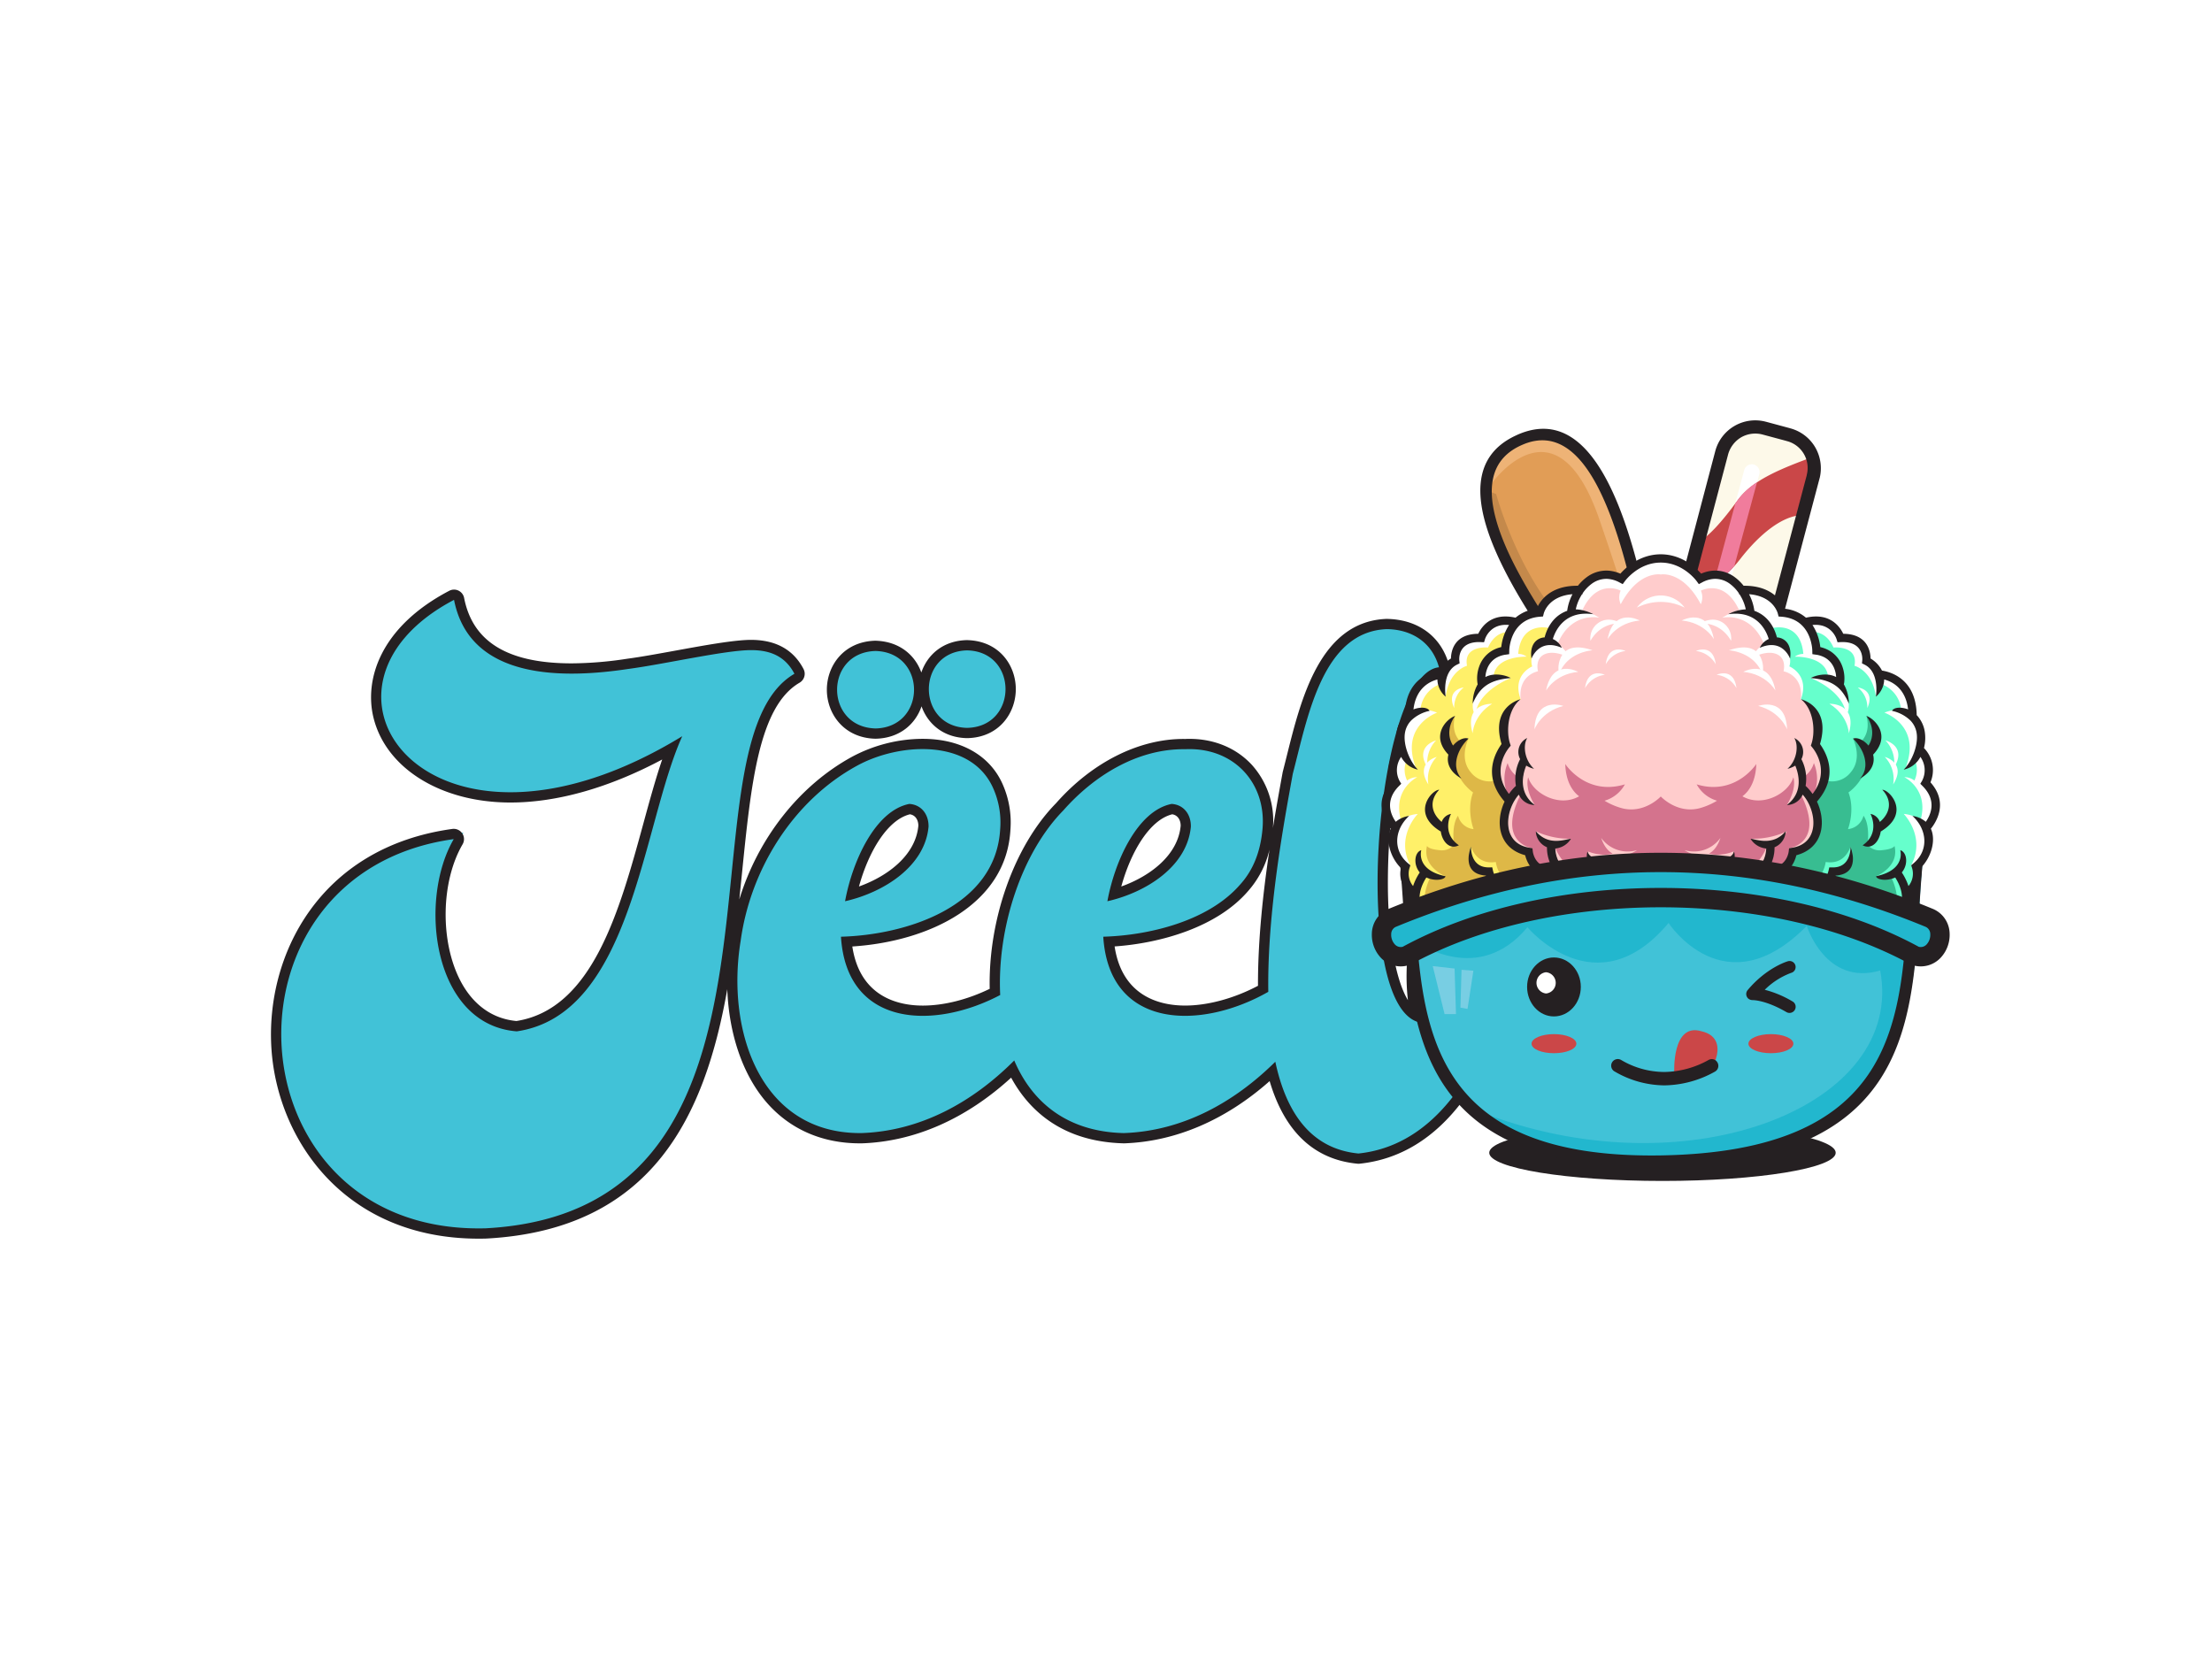 <svg xmlns="http://www.w3.org/2000/svg" width="800" height="600" viewBox="0 0 800 600"><g id="Grupo_295" data-name="Grupo 295" transform="translate(2337 -4278)"><rect id="Rect&#xE1;ngulo_146" data-name="Rect&#xE1;ngulo 146" width="800" height="600" transform="translate(-2337 4278)" fill="#fff"></rect><g id="_01-002" data-name="01-002" transform="translate(-3930.036 4197.352)"><g id="Grupo_8" data-name="Grupo 8" transform="translate(1691.036 293.883)"><g id="Trazado_110" data-name="Trazado 110" transform="translate(0 0)"><path id="Trazado_1036" data-name="Trazado 1036" d="M-2488.559-2799.642a80.394,80.394,0,0,1-30.383-5.6,66.484,66.484,0,0,1-22.469-14.937,67.671,67.671,0,0,1-8.162-10.068,71,71,0,0,1-6.1-11.293,75.3,75.3,0,0,1-4.016-12.166,77.712,77.712,0,0,1-1.925-12.679,78.6,78.6,0,0,1,.192-13.057,77.288,77.288,0,0,1,2.382-12.865,73.742,73.742,0,0,1,4.6-12.289,69.7,69.7,0,0,1,6.825-11.349,67.875,67.875,0,0,1,20.408-18.3,79.2,79.2,0,0,1,29.393-9.882l3.781-.52-1.924,3.3c-8.162,13.991-8.515,36.5-.8,51.236,3.416,6.516,9.987,14.467,21.936,15.488a35.147,35.147,0,0,0,9.721-2.939,36.955,36.955,0,0,0,8.36-5.489,49.112,49.112,0,0,0,7.073-7.673,73,73,0,0,0,5.971-9.48,142.7,142.7,0,0,0,9.325-22.629c2.661-8.075,4.95-16.448,7.166-24.535,2.754-10.062,5.377-19.659,8.453-27.709a148.757,148.757,0,0,1-29.139,12.926,98.291,98.291,0,0,1-29.164,4.777c-12.37,0-23.458-2.927-32.066-8.471a38.972,38.972,0,0,1-10.136-9.3,31.771,31.771,0,0,1-5.52-11.491,29.934,29.934,0,0,1-.538-11.565,33.687,33.687,0,0,1,4.1-11.676,44.929,44.929,0,0,1,8.941-10.984,67.051,67.051,0,0,1,13.96-9.6l2.209-1.157.476,2.45c3.261,16.7,16.967,25.173,40.741,25.173a136.444,136.444,0,0,0,20.265-1.683h.037c4.87-.644,11.015-1.764,17.518-2.952,10.408-1.9,21.169-3.861,27.053-3.861h.161a21.567,21.567,0,0,1,9.777,2.048,15.938,15.938,0,0,1,4.121,2.982,18.371,18.371,0,0,1,3.261,4.529l.823,1.572-1.534.885a22.523,22.523,0,0,0-5.111,4.121,31.092,31.092,0,0,0-4.189,5.767,63.258,63.258,0,0,0-6.046,15.971c-3.168,12.469-4.74,28.007-6.4,44.46-1.442,14.269-2.933,29.027-5.594,43.507a203.176,203.176,0,0,1-5,21.312,129.529,129.529,0,0,1-7.574,19.838,96.977,96.977,0,0,1-5.025,9.09,82.812,82.812,0,0,1-5.99,8.378,74.337,74.337,0,0,1-7.054,7.537,71.174,71.174,0,0,1-8.23,6.578,72.744,72.744,0,0,1-9.48,5.489,80.3,80.3,0,0,1-10.816,4.276,95.542,95.542,0,0,1-12.233,2.951,118.707,118.707,0,0,1-13.743,1.529h-.05C-2486.82-2799.648-2487.7-2799.642-2488.559-2799.642Zm314.519-26.695.532-.817a31.5,31.5,0,0,1-9.189-3.137,30.841,30.841,0,0,1-9.17-7.524,42.824,42.824,0,0,1-6.367-10.625,65.456,65.456,0,0,1-3.249-9.733,96.245,96.245,0,0,1-23.254,16.287,74.678,74.678,0,0,1-30.451,7.772h-.111c-10.154-.241-18.941-2.939-26.107-8.007a41.539,41.539,0,0,1-8.892-8.583,48.479,48.479,0,0,1-5.13-8.341,97.126,97.126,0,0,1-23.9,17.023,74.828,74.828,0,0,1-30.735,7.908h-.563a44.474,44.474,0,0,1-18.892-3.929,40.334,40.334,0,0,1-13.8-10.587,50.652,50.652,0,0,1-7.537-12.153,66.231,66.231,0,0,1-4.43-14.189,87.352,87.352,0,0,1-.359-30.686,91.711,91.711,0,0,1,13.923-37.356,86.059,86.059,0,0,1,12.8-15.476,77.955,77.955,0,0,1,16.182-11.893h0a51.026,51.026,0,0,1,11.72-4.6,51.513,51.513,0,0,1,13.02-1.72,40.588,40.588,0,0,1,8.335.829,30.562,30.562,0,0,1,7.71,2.667,24.615,24.615,0,0,1,6.547,4.808,24.041,24.041,0,0,1,4.734,7.141,32.266,32.266,0,0,1,2.611,15.358,34.584,34.584,0,0,1-6.751,19,44.649,44.649,0,0,1-14.907,12.468,74.472,74.472,0,0,1-18.817,6.9,97.264,97.264,0,0,1-16.967,2.327c2.228,21.676,18.125,24.974,27.579,24.974,8.224,0,17.45-2.4,26.1-6.776a98.187,98.187,0,0,1,1.021-17.679,106.269,106.269,0,0,1,4.455-18.545,93.514,93.514,0,0,1,7.568-16.874,69.229,69.229,0,0,1,10.328-13.818,78.912,78.912,0,0,1,9.22-8.886,68.728,68.728,0,0,1,10.736-7.228,57.234,57.234,0,0,1,11.961-4.851,48.869,48.869,0,0,1,12.908-1.776c.21,0,.408.006.613.006.52-.025,1.046-.037,1.559-.037a30.509,30.509,0,0,1,12,2.352,26.551,26.551,0,0,1,9.226,6.491,26.656,26.656,0,0,1,5.724,9.882,30.424,30.424,0,0,1,1.312,12.1,41.384,41.384,0,0,1-2.667,11.757,31.354,31.354,0,0,1-5.823,9.418,44.7,44.7,0,0,1-10.755,8.9,66.4,66.4,0,0,1-13.044,5.947,89.211,89.211,0,0,1-13.849,3.416,99.066,99.066,0,0,1-11.3,1.219c2.228,21.676,18.124,24.974,27.58,24.974a52.543,52.543,0,0,0,14.665-2.24,67.362,67.362,0,0,0,13.564-5.662c-.056-6.231.186-13.013.711-20.179.477-6.51,1.207-13.545,2.166-20.9,1.757-13.465,3.979-25.723,5.6-34.677.142-.792.279-1.566.415-2.308l.012-.074.019-.068c.507-1.931,1.009-3.929,1.535-6.046,2.531-10.148,5.4-21.645,10.371-30.816a44.914,44.914,0,0,1,4.226-6.479,31.051,31.051,0,0,1,5.278-5.272,24.752,24.752,0,0,1,6.528-3.62,25.454,25.454,0,0,1,7.828-1.51h.093a22.837,22.837,0,0,1,12.772,3.806,19.11,19.11,0,0,1,4.771,4.746,21.534,21.534,0,0,1,3.069,6.609l.588,2.128-2.2.21a6.927,6.927,0,0,0-3.775,1.825,20.276,20.276,0,0,0-3.942,5.012,51.581,51.581,0,0,0-3.657,7.865,100.249,100.249,0,0,0-3.15,10.092,184.881,184.881,0,0,0-4.437,24.585,235.339,235.339,0,0,0-1.572,26.744,177.15,177.15,0,0,0,.928,18.694,94.1,94.1,0,0,0,2.859,15.606c1.5,5.229,4.047,11.373,8.088,13.638a67.732,67.732,0,0,1-1.139-7.952,77.994,77.994,0,0,1-.074-11.67,87.37,87.37,0,0,1,1.621-11.844,92.517,92.517,0,0,1,3.211-11.646,90.022,90.022,0,0,1,4.7-11.095,81.5,81.5,0,0,1,6.095-10.173,70.612,70.612,0,0,1,7.413-8.892,58.186,58.186,0,0,1,8.62-7.2,47.993,47.993,0,0,1,13.013-6.837,42.617,42.617,0,0,1,13.731-2.314,39.68,39.68,0,0,1,9.5,1.151,38.889,38.889,0,0,1,9,3.465,40.032,40.032,0,0,1,8.137,5.792,44.626,44.626,0,0,1,6.4,7.333,19.853,19.853,0,0,1,9.263,2.865,20.032,20.032,0,0,1,6.7,7.042,31.886,31.886,0,0,1,3.657,10.26,50.24,50.24,0,0,1,.737,11.379,58.035,58.035,0,0,1-1.535,11.021,42.7,42.7,0,0,1-2.748,8.063,14.854,14.854,0,0,0,3.824,3.144,9.671,9.671,0,0,0,4.721,1.256,13.219,13.219,0,0,0,7.982-3.137l.006-.006v-.006c2.9-2.2,5.817-5.755,8.676-10.581a9.483,9.483,0,0,1,2.593-2.939,6.164,6.164,0,0,1,3.576-1.213,5.834,5.834,0,0,1,3.731,1.411l.037.031.037.031a4.943,4.943,0,0,1,1.473,2.605,6.52,6.52,0,0,1,.006,2.661l-.006.019-.006.019a54.613,54.613,0,0,1-6.5,16.163,58.59,58.59,0,0,1-5.043,7.166,57.518,57.518,0,0,1-6.021,6.305c-9.121,8.218-20.049,12.747-30.766,12.747a38.335,38.335,0,0,1-5.78-.439,73.54,73.54,0,0,1-7.667,8.515,61.212,61.212,0,0,1-9.981,7.71,49.588,49.588,0,0,1-11.46,5.222,43.327,43.327,0,0,1-12.735,1.925h-.012c-.241,0-.477,0-.718-.006a55.72,55.72,0,0,1-17.7-2.822,42.181,42.181,0,0,1-11.887-6.3,62.973,62.973,0,0,1-15.16,15.328,48.046,48.046,0,0,1-10.266,5.445,46.309,46.309,0,0,1-11.7,2.778Zm87.188-115.479c-6.163,0-13.743,4.851-16.9,10.823l-.019.037-.019.031a34.455,34.455,0,0,0-3.156,7.809,54.775,54.775,0,0,0-1.813,9.981c-.668,7.648.328,14.387,2.8,18.984a13.394,13.394,0,0,0,4.22,4.851,12.426,12.426,0,0,0,6.411,2.055,14.183,14.183,0,0,0,4.845-.922,21.05,21.05,0,0,0,3.867-1.955,34.6,34.6,0,0,1-3.744-11.3,44.986,44.986,0,0,1,.105-13.836,54.434,54.434,0,0,1,3.96-13.428,52.42,52.42,0,0,1,6.089-10.464A8.87,8.87,0,0,0-2086.852-2941.815Zm-150.942-11.33c-6.262,1.355-10.946,7.357-13.781,12.184a67,67,0,0,0-7.153,18.6c12.5-3.589,24.758-12.221,25.921-24.516a6.827,6.827,0,0,0-1.4-4.425A5.161,5.161,0,0,0-2237.794-2953.145Zm-94.873,0c-6.262,1.355-10.947,7.357-13.781,12.184a67,67,0,0,0-7.153,18.6c12.506-3.589,24.758-12.221,25.921-24.516a6.793,6.793,0,0,0-1.4-4.425A5.149,5.149,0,0,0-2332.667-2953.145Zm-15.167-27.233.136-.322a16.533,16.533,0,0,1-4.14-1.238,14.714,14.714,0,0,1-4.975-3.651,15.332,15.332,0,0,1-2.964-5.043,16.8,16.8,0,0,1-.978-5.687,16.8,16.8,0,0,1,.978-5.687,15.351,15.351,0,0,1,2.97-5.043,14.691,14.691,0,0,1,4.969-3.651,17.451,17.451,0,0,1,6.8-1.485h.1a17.45,17.45,0,0,1,6.8,1.485,14.8,14.8,0,0,1,4.975,3.651A15.508,15.508,0,0,1-2330.2-3002a16.8,16.8,0,0,1,.978,5.687,16.777,16.777,0,0,1-.978,5.687,15.445,15.445,0,0,1-2.97,5.049,14.673,14.673,0,0,1-4.969,3.645,17.454,17.454,0,0,1-6.8,1.485Zm35.921-.285h-.037a17.212,17.212,0,0,1-6.77-1.479,14.572,14.572,0,0,1-4.938-3.651,15.422,15.422,0,0,1-2.945-5.049,16.948,16.948,0,0,1-.972-5.687,16.96,16.96,0,0,1,.972-5.693,15.423,15.423,0,0,1,2.945-5.049,14.632,14.632,0,0,1,4.938-3.651,17.323,17.323,0,0,1,6.77-1.479h.081a17.416,17.416,0,0,1,6.813,1.454,14.632,14.632,0,0,1,4.975,3.651,15.3,15.3,0,0,1,2.97,5.056,16.944,16.944,0,0,1,.978,5.711,16.907,16.907,0,0,1-.978,5.705,15.436,15.436,0,0,1-2.97,5.062,14.625,14.625,0,0,1-4.975,3.645,17.427,17.427,0,0,1-6.819,1.454Z" transform="translate(2563.653 3032.529)" fill="#41c2d7" fill-rule="evenodd"></path><path id="Trazado_1037" data-name="Trazado 1037" d="M-2489.7-2802.058c.848,0,1.7-.006,2.562-.031,121.264-6.491,67.417-174.821,111.654-200.55-3.372-6.491-8.972-8.54-15.519-8.558-9.2-.062-31.577,5.093-44.485,6.794-23.192,3.508-57.4,4.251-63.1-24.975-61.173,32.1-8.378,104.848,82.535,49.312-14.511,32.072-18.118,100.659-59.843,106.742-30.432-2.37-35.735-47.35-22.8-69.521-87.751,12.091-81.26,140.788,9,140.788m318.219-27.091c15.909-1.658,28.05-11.293,36.929-24.4,7.234,6.114,17.116,9.857,30,9.956.235.006.47.006.706.006,16.949,0,31.292-10.476,41.044-23.539,23.929,4.437,47.746-16.256,53.1-40.32a3.709,3.709,0,0,0-.91-3.527c-2.463-2.036-5.377-.749-7.116,2.246q-4.5,7.593-9.152,11.12c-6.992,5.383-14.189,4.641-19.863-2.457,7.426-14.226,8.36-48.408-14.882-49.095-13.626-20.321-38.569-22.932-57.7-8.88-23.762,16.082-36.3,53.89-28.972,81.668-26.75-2.568-17.512-126.369,5.928-128.622-2.562-9.239-10.093-13.687-18.842-13.8-23.341.879-28.644,31.763-34.04,52.356-3.156,17.493-9.269,49.875-8.849,78.816-24.275,13.873-57.566,13.75-59.688-19.931,16.317-.452,38.012-5.538,49.565-18.935q6.961-7.694,8.032-20.1c1.429-16.546-10.408-29.578-27.938-28.774-17.246-.241-32.994,9.536-44.107,22.14-15.049,15.321-24,42.486-22.827,66.755-24.052,12.685-55.537,11.639-57.591-21.083,23.167-.606,56.062-10.575,57.591-39.04a30.339,30.339,0,0,0-2.463-14.492c-7.939-18.3-34.083-16.738-49.454-8.236-23.087,12.66-38.464,37.554-41.967,63.37-5.247,32.041,6.937,69.422,43.179,69.416h.495c21.361-.724,40.153-11.1,55.289-26.255,6.417,15.055,19.077,25.766,39.584,26.255,21.144-.718,39.776-10.9,54.837-25.8,3.874,18.137,12.7,31.515,30.079,33.186h0M-2088-2944.231a10.712,10.712,0,0,1,9.028,4.486c-10.643,13.211-15.507,34.813-6.318,49.627q-5.782,4.177-11.237,4.171c-19.975-1.083-17.332-33.959-10.012-46.471,3.372-6.38,11.46-11.812,18.539-11.812m-151.06-11.343c4.325.254,7.036,3.75,6.955,8.236-1.293,14.263-16.033,23.749-30.185,26.955,2.617-14.387,10.878-32.765,23.229-35.191m-94.873,0c4.332.254,7.042,3.75,6.961,8.236-1.3,14.263-16.039,23.749-30.191,26.955,2.624-14.387,10.878-32.765,23.229-35.191m-12.2-27.289c18.545-.477,18.552-27.548,0-28.025-18.545.477-18.551,27.542,0,28.019v.006m33.081-.217c18.552-.353,18.557-27.672,0-28.025-18.409.433-18.415,27.592,0,28.025M-2489.7-2798.345c-48.241,0-72.646-35.494-74.911-68.469-2.314-33.73,17.165-73.061,65.4-79.713a3.719,3.719,0,0,1,3.6,1.615,3.717,3.717,0,0,1,.124,3.936c-7.877,13.5-8.211,35.209-.761,49.435,3.175,6.064,9.257,13.458,20.235,14.48,27.548-4.35,37.282-39.943,45.883-71.365,2.252-8.23,4.418-16.163,6.825-23.217-19.152,10.21-37.963,15.563-54.887,15.563-25.1,0-45-12.326-49.522-30.68-3.323-13.5,2.122-32.641,27.4-45.9a3.71,3.71,0,0,1,3.329-.062,3.728,3.728,0,0,1,2.042,2.636c3.106,15.934,15.834,23.675,38.916,23.675a135.285,135.285,0,0,0,19.993-1.658c4.888-.644,11.015-1.764,17.5-2.945,10.482-1.912,21.33-3.892,27.381-3.892,9,.019,15.334,3.571,18.972,10.557a3.722,3.722,0,0,1-1.429,4.926c-14.74,8.57-17.561,36.527-20.835,68.9-.322,3.131-.637,6.306-.978,9.511,6.732-22,21.509-41.051,40.661-51.552a54.542,54.542,0,0,1,25.624-6.553c13.879,0,24.455,6.039,29.027,16.565a34.115,34.115,0,0,1,2.754,16.274c-1.448,26.936-29.133,40.426-57.188,42.264,2.815,18.489,16.955,21.373,25.481,21.373,7.611,0,16.126-2.141,24.208-6.058-.551-25.086,8.929-51.793,23.978-67.114,12.976-14.727,29.832-23.26,46.112-23.26l.693.006c.353-.025.922-.037,1.479-.037,8.985,0,17,3.354,22.592,9.449a30.128,30.128,0,0,1,7.562,22.815c1.1-6.72,2.2-12.809,3.125-17.933l.421-2.308c.569-2.215,1.071-4.232,1.59-6.312,5.081-20.34,12.036-48.2,35.964-49.1,11.361.142,19.727,6.318,22.561,16.516a3.746,3.746,0,0,1-.52,3.1,3.726,3.726,0,0,1-2.7,1.59c-8.539.823-18.854,34.132-18.854,74.273,0,19.554,2.8,35.092,7.252,42.412-3.286-28.322,10.216-61.619,32.2-76.5a46.909,46.909,0,0,1,27.759-9.449c13.477,0,25.791,6.472,34.046,17.821A21.02,21.02,0,0,1-2043.052-2942c6.609,11.28,5.681,29.677.712,41.286,3.979,3.849,8.391,3.861,13.193.167,2.723-2.067,5.483-5.452,8.224-10.074,1.832-3.156,4.74-5.055,7.76-5.055a7.71,7.71,0,0,1,4.919,1.838,7.436,7.436,0,0,1,2.184,7.116c-5.489,24.659-27.511,43.916-50.165,43.916a39.262,39.262,0,0,1-4.975-.316c-7.475,9.431-21.961,23.248-42.647,23.248l-.767-.006c-11.46-.086-21.249-2.9-29.139-8.384-10.2,13.62-22.741,21.286-37.344,22.809a3.732,3.732,0,0,1-.742,0c-15.674-1.5-26.342-11.547-31.775-29.875-15.965,14.127-34.059,21.881-52.653,22.512-22.716-.538-34.609-12.32-40.834-23.755-16.3,14.913-34.887,23.106-54.039,23.755h-.625c-13.873.006-25.667-5.241-34.1-15.173s-13.323-24.6-13.9-40.574c-7.964,44.992-26.558,86.94-87.175,90.183C-2487.938-2798.351-2488.823-2798.345-2489.7-2798.345Zm230.017-105.69c2.815,18.5,16.961,21.386,25.488,21.386,8.236,0,17.735-2.587,26.366-7.153-.056-16.652,1.894-34.1,4.159-49.244a34.49,34.49,0,0,1-7.791,15.055C-2222.725-2910.946-2243.052-2905.2-2259.685-2904.035Zm171.69-36.484c-5.452,0-12.438,4.5-15.26,9.833-5.018,8.589-7.073,26.064-2.215,35.1a10.4,10.4,0,0,0,9.146,5.934,13.3,13.3,0,0,0,6.114-1.745c-7.339-15.358-2.655-35.067,6.349-48A7.367,7.367,0,0,0-2088-2940.519Zm-245.716-11.305c-8.255,2.03-15.037,13.762-18.428,26.113,10.749-3.849,20.525-11.51,21.472-21.967C-2330.642-2949.361-2331.434-2951.458-2333.711-2951.824Zm94.873,0c-8.255,2.03-15.037,13.762-18.428,26.113,10.742-3.849,20.519-11.51,21.472-21.967C-2235.775-2949.361-2236.561-2951.458-2238.838-2951.824Zm-107.292-27.326c-.031,0-.062-.006-.1-.006-11.5-.3-17.524-9.139-17.524-17.722s6.021-17.425,17.53-17.722c8.836.223,14.43,5.328,16.64,11.5,2.135-6.293,7.7-11.51,16.447-11.714,11.683.217,17.716,9.078,17.716,17.722s-6.033,17.506-17.561,17.722h-.155c-8.651-.2-14.183-5.309-16.373-11.5-2.147,6.275-7.735,11.491-16.528,11.714C-2346.068-2979.156-2346.1-2979.149-2346.13-2979.149Z" transform="translate(2564.796 3033.089)" fill="#252022" fill-rule="evenodd"></path></g></g><g id="Grupo_19" data-name="Grupo 19" transform="translate(2092.682 232.669)"><path id="Trazado_189" data-name="Trazado 189" d="M555.233,1483.035c34.512,0,62.622-4.62,62.622-10.187,0-5.622-28.111-10.242-62.622-10.242s-62.679,4.62-62.679,10.242C492.554,1478.417,520.721,1483.035,555.233,1483.035Z" transform="translate(-453.596 -1207.952)" fill="#252022" fill-rule="evenodd"></path><path id="Trazado_212" data-name="Trazado 212" d="M513.512,211.147c36.795-16.532,45.481,74.925,51.045,91.179,2,5.734-.223,11.968-5.845,14.473h0c-5.511,2.449-11.633-.446-14.418-5.845C535.388,293.476,476.717,227.568,513.512,211.147Z" transform="translate(-463.704 -204.014)" fill="#e19d56" fill-rule="evenodd"></path><path id="Trazado_213" data-name="Trazado 213" d="M550.469,403.075a12.6,12.6,0,0,1-6.012-5.789c-6.847-13.415-43.14-55.554-42.751-81.771l3.618,1.5s7.178,26.33,22.043,43.419,23.823,32.008,24.826,39.522a3.529,3.529,0,0,1-1.726,3.117Z" transform="translate(-463.865 -290.345)" fill="#c4894b" fill-rule="evenodd"></path><path id="Trazado_214" data-name="Trazado 214" d="M514.168,211.147c36.795-16.532,45.481,74.925,51.045,91.179a12.016,12.016,0,0,1-.334,9.129c-1.225-2.5.279,3.451-3.228-8.849-3.563-12.246-2.728-17.033-18.536-62.846-15.753-45.7-38.965-12.858-38.965-12.858l-1.837.557c.5-7.069,4.008-12.8,11.857-16.309Z" transform="translate(-464.359 -204.014)" fill="#eeb376" fill-rule="evenodd"></path><path id="Trazado_201" data-name="Trazado 201" d="M503.789,200.322c16.2-7.292,27.22,4.119,35.013,21.487,7.515,16.7,11.912,38.854,15.085,54.5,1.5,7.46,2.672,13.36,3.729,16.366v.167a13.783,13.783,0,0,1-.167,9.8,12.692,12.692,0,0,1-6.791,7.014H550.6a11.947,11.947,0,0,1-9.575.111,14.174,14.174,0,0,1-7.4-6.9h0c-1.837-3.507-5.734-9.185-10.519-15.976-8.576-12.3-19.818-28.329-26.554-43.473-8.239-18.425-9.852-35.457,7.237-43.085Zm31.339,23.157c-6.847-15.308-16.31-25.494-29.669-19.483-14.306,6.346-12.524,21.376-5.232,37.8,6.624,14.751,17.7,30.615,26.162,42.75,4.9,7.014,8.906,12.8,10.8,16.477h0a10.592,10.592,0,0,0,5.344,5.012,8.141,8.141,0,0,0,6.457-.056l.056-.056a8.651,8.651,0,0,0,4.676-4.732,10.6,10.6,0,0,0,.111-7.069l-.056-.111c-1.114-3.285-2.338-9.352-3.841-16.866-3.117-15.532-7.515-37.463-14.807-53.661Z" transform="translate(-454.816 -195.026)" fill="#252022"></path><path id="Trazado_202" data-name="Trazado 202" d="M827.01,194.858l8.684,2.338a12.561,12.561,0,0,1,8.962,15.308L811.922,336.138a12.552,12.552,0,0,1-15.305,9.016l-8.739-2.338a12.509,12.509,0,0,1-8.906-15.308l32.62-123.743a12.662,12.662,0,0,1,15.419-8.907Z" transform="translate(-688.583 -192.067)" fill="#fdf9e9" fill-rule="evenodd"></path><path id="Trazado_203" data-name="Trazado 203" d="M863.064,266.338h0a2.856,2.856,0,0,1,2,3.452L833.172,388.3a2.9,2.9,0,0,1-3.507,1.948h0a2.867,2.867,0,0,1-1.948-3.451l31.9-118.511a2.867,2.867,0,0,1,3.451-1.949Z" transform="translate(-728.422 -250.354)" fill="#fff" fill-rule="evenodd"></path><path id="Trazado_229" data-name="Trazado 229" d="M928.1,252.245a12.6,12.6,0,0,1,.223,7.178l-3.618,13.861c-7.236-.056-15.753,6.847-22.767,15.92-6.958,8.962-13.694,11.578-20.318,13.248L886.8,282.97c3.562-1.726,8.739-7.46,14.25-15.085S917.8,256.14,928.1,252.243Z" transform="translate(-772.251 -238.988)" fill="#ca4748" fill-rule="evenodd"></path><path id="Trazado_230" data-name="Trazado 230" d="M946.195,330.957a33.058,33.058,0,0,1-7.515,6.568l7.849-29.169.835-1.114a26.329,26.329,0,0,1,7.014-6.513Z" transform="translate(-818.566 -278.345)" fill="#f07c9c" fill-rule="evenodd"></path><path id="Trazado_204" data-name="Trazado 204" d="M817.222,182.376l8.683,2.338.111.056h.056a14.913,14.913,0,0,1,8.962,6.847,15.1,15.1,0,0,1,1.614,11.133l-.056.111v.056L803.859,326.552v.056h0a15.2,15.2,0,0,1-6.958,9.073,14.566,14.566,0,0,1-11.245,1.559H785.6l-8.739-2.338h-.056a14.878,14.878,0,0,1-9.018-6.958,14.567,14.567,0,0,1-1.559-11.244l.056-.056L798.9,192.956h0a14.96,14.96,0,0,1,18.316-10.576Zm7.46,6.958L816,187h0a10.305,10.305,0,0,0-7.735,1,10.44,10.44,0,0,0-4.731,6.179h0L770.854,317.865h0v.056a10.3,10.3,0,0,0,1.057,7.626,10.164,10.164,0,0,0,6.126,4.731h.056l8.739,2.338h.056a9.8,9.8,0,0,0,7.626-1.057,10.326,10.326,0,0,0,4.731-6.179h0v-.056L831.979,201.69h0v-.111a10.024,10.024,0,0,0-7.125-12.19H824.8Z" transform="translate(-678.183 -181.867)" fill="#252022"></path><path id="Trazado_186" data-name="Trazado 186" d="M516.939,958.242c-4.676,46.981,4.508,106.6-92.46,108.213s-87.784-61.231-92.46-108.213Z" transform="translate(-323.289 -798.55)" fill="#41c2d7" fill-rule="evenodd"></path><path id="Trazado_187" data-name="Trazado 187" d="M516.939,958.241c-4.676,46.981,4.508,106.6-92.46,108.213-31.006.5-51.156-5.569-64.4-15.642,73.478,27.053,150.574-3.674,141.445-52.325-19.761,5.734-26.552-16.143-26.552-16.143-29.67,30.17-49.987-1.057-49.987-1.057-26.163,31.339-51.045,1.556-51.045,1.556-17.7,21.32-39.745,5.511-39.8,5.455-.779-10.187-1.169-20.482-2.115-30.059Z" transform="translate(-321.173 -799.509)" fill="#22b7ce" fill-rule="evenodd"></path><path id="Trazado_188" data-name="Trazado 188" d="M510.075,949.751c-.5,5.4-.89,11.021-1.225,16.755-2.785,44.087-5.789,91.68-93.239,93.128-87.45,1.5-90.567-48.2-93.294-92.849-.39-5.9-.779-11.69-1.28-17.2a2.072,2.072,0,0,1,1.837-2.282H508.016a2.1,2.1,0,0,1,2.115,2.059.825.825,0,0,1-.056.39Zm-5.4,16.477c.334-4.954.613-9.908,1.057-14.751H325.379c.446,4.9.724,9.963,1.058,15.085,2.672,42.751,5.622,90.343,89.064,88.953,83.664-1.447,86.5-46.981,89.175-89.286Z" transform="translate(-314.365 -789.669)" fill="#252022"></path><path id="Trazado_190" data-name="Trazado 190" d="M998.543,1289.07c-4.455,0-8.127,1.559-8.127,3.451,0,1.949,3.674,3.451,8.127,3.451s8.127-1.5,8.127-3.451C1006.67,1290.629,1003,1289.07,998.543,1289.07Z" transform="translate(-857.72 -1067.087)" fill="#cb4748"></path><path id="Trazado_205" data-name="Trazado 205" d="M574.969,1141.84c-5.344,0-9.686,4.788-9.686,10.632,0,5.9,4.342,10.688,9.686,10.688,5.4,0,9.741-4.787,9.741-10.688C584.71,1146.628,580.368,1141.84,574.969,1141.84Z" transform="translate(-512.632 -947.578)" fill="#252022"></path><path id="Trazado_215" data-name="Trazado 215" d="M586.768,1170.22a3.863,3.863,0,0,0,0,7.682,3.857,3.857,0,0,0,0-7.682Z" transform="translate(-527.271 -970.616)" fill="#fff"></path><path id="Trazado_206" data-name="Trazado 206" d="M581.928,1289.07c-4.455,0-8.072,1.559-8.072,3.451,0,1.949,3.618,3.451,8.072,3.451,4.509,0,8.127-1.5,8.127-3.451C590.055,1290.629,586.437,1289.07,581.928,1289.07Z" transform="translate(-519.591 -1067.087)" fill="#cb4748"></path><path id="Trazado_191" data-name="Trazado 191" d="M847.829,1296.917s-.946-18.37,9.963-14.975c10.632,2.5,3.4,15.2,1.781,14.584Z" transform="translate(-741.963 -1060.962)" fill="#cb4748"></path><path id="Trazado_192" data-name="Trazado 192" d="M728.192,1341.566a2.393,2.393,0,1,1,2.338-4.175,30.828,30.828,0,0,0,15.642,4.342,33.688,33.688,0,0,0,15.976-4.342,2.326,2.326,0,0,1,3.229.946,2.4,2.4,0,0,1-.946,3.284,38.358,38.358,0,0,1-18.258,4.954,36.163,36.163,0,0,1-17.98-5.012Z" transform="translate(-643.868 -1106.058)" fill="#252022"></path><path id="Trazado_193" data-name="Trazado 193" d="M1002.467,1152.917a2.184,2.184,0,1,0-1.28-4.175s-7.57,2.171-14.473,10.409a2.208,2.208,0,0,0,.278,3.117,2.4,2.4,0,0,0,1.447.5h0s4.676-.111,12.3,4.342a2.22,2.22,0,1,0,2.228-3.841,38.446,38.446,0,0,0-10.076-4.23,26.69,26.69,0,0,1,9.575-6.126Z" transform="translate(-854.295 -953.092)" fill="#252022"></path><path id="Trazado_234" data-name="Trazado 234" d="M384.053,1158.39l7.9.891.5,16.477h-4.119Z" transform="translate(-365.525 -961.014)" fill="#78cee3" fill-rule="evenodd"></path><path id="Trazado_231" data-name="Trazado 231" d="M441.945,1165.824l-4.286-.334-.39,13.694,2.561.446Z" transform="translate(-408.721 -966.776)" fill="#78cee3" fill-rule="evenodd"></path><path id="Trazado_194" data-name="Trazado 194" d="M960.138,540.073l-.408-.787-.877.092c-5.985.624-7.735-1.268-8.248-2.343a5,5,0,0,0-.088,1.285c.124,1.795,1.438,4.146,7.679,3.72l.108-.007.062.09a12.512,12.512,0,0,0,1.361,1.605,13.927,13.927,0,0,0,2.32,1.866l-.091.358q-2.706.194-5.375.453t-5.374.592h-.048a18.714,18.714,0,0,1-6.59-2.226,11.089,11.089,0,0,1-5.857-9.438l-.009-.186.189-.015a6.923,6.923,0,0,0,3.123-1.029,7.544,7.544,0,0,0,2.156-2.042c-.279.051-.583.113-.907.181-2.856.591-7.281,1.505-11.132-2.557a6.84,6.84,0,0,0,1.124,2.861,6.021,6.021,0,0,0,2.723,2.15l.124.049v.131a15.437,15.437,0,0,0,.463,3.75,12.758,12.758,0,0,0,1.336,3.283l.157.27-.309.022c-6.472.458-7.15-5.728-7.161-5.825l-.115-.977-.973-.157a9.661,9.661,0,0,1-4.978-2.189,8.256,8.256,0,0,1-2.509-4.181,12.478,12.478,0,0,1-.17-5.1,16.427,16.427,0,0,1,3.733-8.055l.186-.212.131.251a7.141,7.141,0,0,0,2.377,2.723,5.66,5.66,0,0,0,2.608.9,10.174,10.174,0,0,1-3.885-7.56,15.424,15.424,0,0,1,1.233-6.546l.089-.213.195.124a8.279,8.279,0,0,0,1.275.654q.363.148.762.277a10.643,10.643,0,0,1-2.584-4.978,8.708,8.708,0,0,1,.351-5.333,5.117,5.117,0,0,0-2.236,2.749,5.484,5.484,0,0,0,.054,3.877,5.263,5.263,0,0,0,.228.495l.046.089-.046.09a15.794,15.794,0,0,0-1.533,4.715,14.555,14.555,0,0,0,.027,4.827l.019.1-.078.072a16.782,16.782,0,0,0-1.307,1.355,18.058,18.058,0,0,0-1.176,1.527l-.151.218-.163-.21c-6.885-8.9-.086-16.822.135-17.079l.426-.543-.214-.658a18.266,18.266,0,0,1-.173-9.323,12.747,12.747,0,0,1,3.351-6.289c-2.5.942-9.153,4.557-5.874,15.675l.026.09-.053.076a18.4,18.4,0,0,0-3.262,7.738c-.532,3.624.2,8.1,4.345,12.841l.083.1-.054.114a19.063,19.063,0,0,0-1.15,3.145,14.932,14.932,0,0,0,.1,8.674,10.873,10.873,0,0,0,5.879,6.408,15.048,15.048,0,0,0,2.5.9l.111.03.027.113a9.523,9.523,0,0,0,4.114,6.028c1.724,1.014,4.133,1.5,7.492.786l.1-.022.074.074a14.906,14.906,0,0,0,1.98,1.64,17.783,17.783,0,0,0,2.363,1.377l-.056.366q-3.815.594-7.659,1.332t-7.658,1.609h0c-10.643,2.126-12.747-7.442-12.768-7.537l-.233-1.025-1.048.014a7.8,7.8,0,0,1-1.885-.191,5.679,5.679,0,0,1-4.036-3.481,9.817,9.817,0,0,1-.715-2.992,13.141,13.141,0,0,0-.492,2.712c-.186,2.774.711,6.161,6.037,6.515l.129.009.043.124a15.193,15.193,0,0,0,1.971,3.8,11.8,11.8,0,0,0,4.478,3.817l-.033.363q-6.775,1.824-13.535,4.084l-.087.008a13.978,13.978,0,0,1-5.638-2.418,7.089,7.089,0,0,1-2.169-2.328,7.35,7.35,0,0,0,3.3,5.987l.339.213-.377.134q-2.131.759-4.245,1.554-2.129.8-4.246,1.641l-.113.045-.09-.082a12.332,12.332,0,0,1-3.494-5.465c-.817-2.747-.709-6.367,2.056-10.705l.092-.145.155.073a8.615,8.615,0,0,0,2.58.746,7.567,7.567,0,0,0,2.661-.1,2,2,0,0,0,1.353-.78c-9.461-2.073-9.045-7.782-8.769-9.256a2.194,2.194,0,0,0-.48.309,3.514,3.514,0,0,0-1.08,2.012,6.157,6.157,0,0,0,.124,2.834,6.55,6.55,0,0,0,1.293,2.468l.093.111-.079.121a22.708,22.708,0,0,0-1.4,2.449,18.173,18.173,0,0,0-.995,2.411l-.115.356-.226-.3a8.313,8.313,0,0,1-1.432-2.846,6.777,6.777,0,0,1,.112-3.883l.269-.838-.675-.56a12.492,12.492,0,0,1-1.3-1.238,10.339,10.339,0,0,1-2.754-7.364,12.267,12.267,0,0,1,2.931-7.386q.449-.541.965-1.052a10.449,10.449,0,0,0-2.007.639,7.953,7.953,0,0,0-2.087,1.317l-.162.143-.124-.176a10.446,10.446,0,0,1-2.081-6.842,10.205,10.205,0,0,1,3.26-6.339l.714-.714-.521-.872a8.485,8.485,0,0,1,.567-8.925l.173-.255.156.265a10.581,10.581,0,0,0,2.672,3.08,7.406,7.406,0,0,0,2.649,1.31,18.161,18.161,0,0,1-3.46-6.093,14.433,14.433,0,0,1-.813-7.066,8.72,8.72,0,0,1,.829-2.433,8.608,8.608,0,0,1,1.5-2.072,11.117,11.117,0,0,1,2.84-2.057,17.646,17.646,0,0,1,3.584-1.355,2.641,2.641,0,0,0-1.884-.8,8.168,8.168,0,0,0-3.553.58l-.3.116.037-.32a13,13,0,0,1,3.625-8.1,11.639,11.639,0,0,1,5.166-2.89l.248-.066,0,.256a6.98,6.98,0,0,0,.715,3.146,9.821,9.821,0,0,0,1.819,2.549,16.534,16.534,0,0,1,.627-6.891,7.346,7.346,0,0,1,3.658-4.343l.816-.4-.095-.9a5.789,5.789,0,0,1-.017-.85c.085-1.9,1.031-6.336,8.023-6.022l1,.045.3-.954c.023-.078,1.817-5.994,8.924-5.27l.324.033-.183.269a16.11,16.11,0,0,0-1.82,3.647,19.6,19.6,0,0,0-.983,4.258l-.016.137-.134.031a12.269,12.269,0,0,0-1.72.531,10.956,10.956,0,0,0-1.556.756,10.181,10.181,0,0,0-2.723,2.335,11.116,11.116,0,0,0-1.819,3.225,12.652,12.652,0,0,0-.681,2.9,11.505,11.505,0,0,0,.017,2.885l.05.309.062.3-.024.145a10.609,10.609,0,0,0-1.238,2.989,17.2,17.2,0,0,0-.467,2.821A13.67,13.67,0,0,1,914.086,476a17.7,17.7,0,0,1,8.053-2.458,11.559,11.559,0,0,0-4.132-.939,8.448,8.448,0,0,0-4.29.879l-.3.16.019-.342a10.1,10.1,0,0,1,.593-2.892,8.516,8.516,0,0,1,1.375-2.451,7.594,7.594,0,0,1,2.05-1.766,8.528,8.528,0,0,1,1.627-.736,10.576,10.576,0,0,1,1.865-.433l1.093-.156.02-1.109c0-.1.141-11.619,11.31-12.461l.934-.071.229-.911c.028-.111,1.582-6.452,10.581-7.159l.349-.027-.161.309a19.169,19.169,0,0,0-1.238,2.97,16.265,16.265,0,0,0-.663,2.97l-.015.121-.114.04a11.594,11.594,0,0,0-5.027,3.475,15.1,15.1,0,0,0-3.007,5.994l-.035.14-.144.007a5.063,5.063,0,0,0-.849.114,4.42,4.42,0,0,0-.776.248c-3.186,1.361-3.182,4.917-3.032,6.406.862-1.728,3.828-6.218,10.45-3.564A6.342,6.342,0,0,0,939.8,461a6.536,6.536,0,0,0-1.866-1.28l-.154-.07.048-.162a13.409,13.409,0,0,1,5.551-7.562,13.047,13.047,0,0,1,8.153-1.671,16.487,16.487,0,0,0-2.17-.775,12.165,12.165,0,0,0-3.054-.469l-.235,0,.046-.229a14.711,14.711,0,0,1,.611-2.152,17.053,17.053,0,0,1,.955-2.142q.166-.309.355-.633c.124-.211.248-.416.376-.613l.062-.1.106.007.01-.135.033-.095a15.333,15.333,0,0,1,1.517-1.9,12.778,12.778,0,0,1,1.712-1.525,10.007,10.007,0,0,1,2.831-1.479,8.525,8.525,0,0,1,3-.417,9.358,9.358,0,0,1,2.249.379,12.151,12.151,0,0,1,2.3.946l.99.527.665-.911c.048-.066,4.91-6.828,13.161-6.828s13.113,6.761,13.16,6.827l.665.913.99-.527a12.153,12.153,0,0,1,2.3-.946,9.359,9.359,0,0,1,2.249-.379,8.523,8.523,0,0,1,3,.417,10.007,10.007,0,0,1,2.831,1.479,12.774,12.774,0,0,1,1.712,1.525,15.331,15.331,0,0,1,1.517,1.9l.033.095.01.135.106-.007.062.1c.124.2.252.4.376.613s.244.426.354.634a17.018,17.018,0,0,1,.955,2.142,14.683,14.683,0,0,1,.611,2.152l.046.229-.234,0a12.166,12.166,0,0,0-3.054.469,16.508,16.508,0,0,0-2.17.775,13.046,13.046,0,0,1,8.153,1.671,13.409,13.409,0,0,1,5.551,7.562l.048.162-.154.07A6.538,6.538,0,0,0,1014.3,461a6.34,6.34,0,0,0-1.049,1.356c6.621-2.653,9.588,1.836,10.45,3.564.148-1.489.153-5.042-3.032-6.406a4.428,4.428,0,0,0-.776-.247,5.075,5.075,0,0,0-.849-.115l-.144-.007-.035-.14a15.1,15.1,0,0,0-3.007-5.994,11.593,11.593,0,0,0-5.027-3.475l-.114-.04-.015-.121a16.243,16.243,0,0,0-.663-2.97,19.207,19.207,0,0,0-1.238-2.97l-.161-.309.349.027c9,.708,10.557,7.049,10.581,7.16l.23.911.934.07c11.168.842,11.308,12.359,11.31,12.461l.02,1.11,1.093.156a10.569,10.569,0,0,1,1.864.433,8.532,8.532,0,0,1,1.627.736,7.6,7.6,0,0,1,2.05,1.766,8.523,8.523,0,0,1,1.375,2.45,10.109,10.109,0,0,1,.593,2.892l.019.342-.3-.16a8.448,8.448,0,0,0-4.29-.879,11.559,11.559,0,0,0-4.132.939,17.678,17.678,0,0,1,8.053,2.458,13.669,13.669,0,0,1,4.785,5.857,17.2,17.2,0,0,0-.467-2.821,10.6,10.6,0,0,0-1.238-2.989l-.024-.145.062-.3.05-.309a11.506,11.506,0,0,0,.017-2.885,12.667,12.667,0,0,0-.681-2.9,11.121,11.121,0,0,0-1.819-3.225,10.171,10.171,0,0,0-2.723-2.335,10.888,10.888,0,0,0-1.556-.757,12.263,12.263,0,0,0-1.719-.531l-.135-.031-.016-.137a19.588,19.588,0,0,0-.983-4.258,16.1,16.1,0,0,0-1.82-3.647l-.182-.269.324-.033c7.107-.724,8.9,5.192,8.925,5.27l.3.954,1-.045c6.992-.314,7.937,4.117,8.023,6.022a5.74,5.74,0,0,1-.017.851l-.095.895.816.4a7.345,7.345,0,0,1,3.658,4.343,16.537,16.537,0,0,1,.627,6.891,9.816,9.816,0,0,0,1.818-2.549,6.978,6.978,0,0,0,.715-3.146l0-.256.247.066a11.639,11.639,0,0,1,5.166,2.89,13,13,0,0,1,3.625,8.1l.036.32-.3-.116a8.172,8.172,0,0,0-3.553-.58,2.641,2.641,0,0,0-1.884.8,17.643,17.643,0,0,1,3.584,1.355,11.112,11.112,0,0,1,2.84,2.057,8.6,8.6,0,0,1,1.506,2.069,8.734,8.734,0,0,1,.829,2.433,14.437,14.437,0,0,1-.813,7.066,18.161,18.161,0,0,1-3.465,6.092,7.4,7.4,0,0,0,2.649-1.31,10.582,10.582,0,0,0,2.672-3.08l.155-.266.173.255a8.485,8.485,0,0,1,.568,8.924l-.521.872.714.714a10.208,10.208,0,0,1,3.26,6.339,10.445,10.445,0,0,1-2.081,6.842l-.124.176-.162-.143a7.957,7.957,0,0,0-2.087-1.317,10.458,10.458,0,0,0-2.007-.639q.516.51.965,1.052a12.268,12.268,0,0,1,2.931,7.386,10.339,10.339,0,0,1-2.754,7.364,12.479,12.479,0,0,1-1.3,1.238l-.676.56.269.838a6.776,6.776,0,0,1,.112,3.883,8.315,8.315,0,0,1-1.432,2.846l-.226.3-.115-.356a18.151,18.151,0,0,0-.984-2.423,22.687,22.687,0,0,0-1.4-2.449l-.079-.121.093-.111a6.551,6.551,0,0,0,1.293-2.468,6.153,6.153,0,0,0,.124-2.833,3.511,3.511,0,0,0-1.08-2.012,2.181,2.181,0,0,0-.48-.309c.275,1.474.691,7.184-8.77,9.257a2,2,0,0,0,1.353.78,7.57,7.57,0,0,0,2.661.1,8.621,8.621,0,0,0,2.58-.746l.155-.073.092.145c2.765,4.339,2.872,7.959,2.056,10.705a12.331,12.331,0,0,1-3.494,5.465l-.09.082-.113-.045q-2.116-.84-4.246-1.641-2.113-.8-4.245-1.554l-.378-.134.339-.214a7.35,7.35,0,0,0,3.3-5.987,7.092,7.092,0,0,1-2.169,2.328,13.979,13.979,0,0,1-5.638,2.418l-.087-.008q-6.761-2.257-13.536-4.084l-.033-.363a11.8,11.8,0,0,0,4.478-3.817,15.19,15.19,0,0,0,1.972-3.8l.042-.124.129-.009c5.327-.354,6.222-3.741,6.037-6.516a13.089,13.089,0,0,0-.5-2.711,9.805,9.805,0,0,1-.715,2.992,5.679,5.679,0,0,1-4.036,3.481,7.8,7.8,0,0,1-1.885.191l-1.048-.014-.233,1.025c-.021.1-2.128,9.663-12.768,7.535h0q-3.822-.872-7.659-1.609t-7.659-1.332l-.056-.366a17.8,17.8,0,0,0,2.363-1.377,14.9,14.9,0,0,0,1.98-1.64l.074-.074.1.022c3.359.716,5.769.227,7.492-.786a9.53,9.53,0,0,0,4.114-6.028l.027-.113.111-.03a15.033,15.033,0,0,0,2.5-.9,10.873,10.873,0,0,0,5.878-6.408,14.931,14.931,0,0,0,.1-8.674,19.026,19.026,0,0,0-1.15-3.145l-.054-.114.084-.1c4.142-4.739,4.877-9.22,4.345-12.841a18.4,18.4,0,0,0-3.262-7.738l-.053-.076.027-.09c3.28-11.118-3.378-14.733-5.874-15.675a12.748,12.748,0,0,1,3.351,6.289,18.267,18.267,0,0,1-.173,9.323l-.214.658.427.542c.221.257,7.02,8.18.135,17.079l-.163.21-.151-.218a18.043,18.043,0,0,0-1.176-1.527,16.779,16.779,0,0,0-1.307-1.355l-.079-.072.019-.1a14.555,14.555,0,0,0,.027-4.827,15.8,15.8,0,0,0-1.533-4.715l-.046-.09.047-.089a5.232,5.232,0,0,0,.228-.495,5.484,5.484,0,0,0,.054-3.877,5.115,5.115,0,0,0-2.236-2.749,8.705,8.705,0,0,1,.352,5.332,10.643,10.643,0,0,1-2.584,4.978q.4-.128.762-.277a8.3,8.3,0,0,0,1.275-.654l.195-.124.089.213a15.425,15.425,0,0,1,1.234,6.546,10.174,10.174,0,0,1-3.885,7.56,5.659,5.659,0,0,0,2.608-.9,7.139,7.139,0,0,0,2.377-2.723l.131-.251.186.212a16.427,16.427,0,0,1,3.733,8.055,12.483,12.483,0,0,1-.17,5.1,8.258,8.258,0,0,1-2.509,4.181,9.66,9.66,0,0,1-4.977,2.189l-.973.157-.115.977c-.01.1-.689,6.283-7.161,5.825l-.309-.022.157-.27a12.761,12.761,0,0,0,1.335-3.28,15.448,15.448,0,0,0,.464-3.753v-.131l.124-.049a6.02,6.02,0,0,0,2.723-2.15,6.84,6.84,0,0,0,1.124-2.861c-3.851,4.062-8.276,3.148-11.132,2.557-.324-.068-.627-.13-.907-.181a7.543,7.543,0,0,0,2.156,2.042,6.923,6.923,0,0,0,3.123,1.029l.186.015-.009.186a11.087,11.087,0,0,1-5.857,9.438,18.708,18.708,0,0,1-6.592,2.225h-.048q-2.709-.332-5.374-.592t-5.375-.453l-.091-.358a13.938,13.938,0,0,0,2.32-1.866,12.5,12.5,0,0,0,1.361-1.605l.062-.09.108.007c6.24.425,7.557-1.925,7.679-3.72a4.984,4.984,0,0,0-.088-1.285c-.51,1.075-2.263,2.967-8.248,2.343l-.877-.092-.408.786c-.031.062-2.728,5.408-11.111,5.416h-.022q-1.45-.04-2.89-.062-1.4-.019-2.89-.019t-2.89.019q-1.439.019-2.889.062h-.022c-8.383-.007-11.081-5.355-11.111-5.416Zm96.81-14.7q-.27.255-.546.486l-.21.176-.1-.257a4.436,4.436,0,0,0-1.246-1.83,4.26,4.26,0,0,0-1.6-.854,10.77,10.77,0,0,1,.866,3.674,8.26,8.26,0,0,1-3.675,7.355,3.98,3.98,0,0,0,1.052.305,3.3,3.3,0,0,0,2.351-.576,5.528,5.528,0,0,0,1.724-2.042,8.257,8.257,0,0,0,.831-2.645l.013-.092.079-.048c3.009-1.812,4.589-3.76,5.244-5.627a6.628,6.628,0,0,0,.074-4.174,8.475,8.475,0,0,0-1.889-3.251,5.908,5.908,0,0,0-2.233-1.609l.08.095a7.587,7.587,0,0,1,1.96,5.732,8.435,8.435,0,0,1-2.785,5.181ZM1051.1,503.2a8.184,8.184,0,0,1-1.176,6.126,9.463,9.463,0,0,0,3.156-3.259,6.3,6.3,0,0,0,.585-4.632l-.026-.1.074-.077a10.859,10.859,0,0,0,2.6-4.132,6.9,6.9,0,0,0-.077-4.517,8.813,8.813,0,0,0-2.236-3.335,8.369,8.369,0,0,0-2.051-1.458,10.548,10.548,0,0,1,1.75,5.024,8.669,8.669,0,0,1-1.372,5.373l-.144.222-.169-.2a7.931,7.931,0,0,0-2.763-2.184,3.819,3.819,0,0,0-2.29-.364,14.733,14.733,0,0,1,4.146,7.526ZM896.327,514.463l.08-.095a5.908,5.908,0,0,0-2.233,1.609,8.477,8.477,0,0,0-1.889,3.251,6.627,6.627,0,0,0,.074,4.174c.655,1.866,2.235,3.814,5.244,5.627l.079.048.013.092a8.25,8.25,0,0,0,.831,2.645,5.524,5.524,0,0,0,1.724,2.042,3.3,3.3,0,0,0,2.351.576,3.98,3.98,0,0,0,1.052-.305,8.26,8.26,0,0,1-3.675-7.355,10.777,10.777,0,0,1,.866-3.674,4.259,4.259,0,0,0-1.6.854,4.436,4.436,0,0,0-1.246,1.83l-.1.257-.21-.176q-.275-.23-.546-.486a8.435,8.435,0,0,1-2.785-5.181,7.589,7.589,0,0,1,1.96-5.732ZM903,503.2a14.733,14.733,0,0,1,4.146-7.526,3.819,3.819,0,0,0-2.29.364,7.93,7.93,0,0,0-2.762,2.184l-.169.2-.144-.222a8.669,8.669,0,0,1-1.372-5.373,10.548,10.548,0,0,1,1.75-5.024,8.381,8.381,0,0,0-2.051,1.458,8.81,8.81,0,0,0-2.235,3.335,6.9,6.9,0,0,0-.077,4.517,10.858,10.858,0,0,0,2.6,4.132l.074.077-.025.1a6.3,6.3,0,0,0,.585,4.632,9.465,9.465,0,0,0,3.156,3.258A8.185,8.185,0,0,1,903,503.2Z" transform="translate(-876.059 -380.471)" fill="#fcc" fill-rule="evenodd"></path><path id="Trazado_195" data-name="Trazado 195" d="M1172.57,924.907a2.937,2.937,0,0,1-.287-.478,5,5,0,0,0-.088,1.285c.124,1.795,1.438,4.146,7.679,3.72l.108-.007.062.09a12.5,12.5,0,0,0,1.361,1.605,13.928,13.928,0,0,0,2.32,1.866l-.091.358q-2.254.161-4.481.368c-.674.014-1.415.023-2.233.024-12.139.016-16.352-11.214-16.352-11.214a6.922,6.922,0,0,0,3.123-1.029,7.542,7.542,0,0,0,2.156-2.042l-.265.05c.429-.182.676-.313.676-.313a29.168,29.168,0,0,1-12.719-2.7,9.924,9.924,0,0,0,.569.892c-.1-.1-.2-.2-.3-.305a6.838,6.838,0,0,0,1.124,2.861,6.02,6.02,0,0,0,2.723,2.15l.124.049v.131a15.442,15.442,0,0,0,.463,3.75,12.764,12.764,0,0,0,1.336,3.283l.157.27-.309.022c-6.472.458-7.149-5.728-7.161-5.825l-.106-.9.167-.248s-5.817-.765-7.1-6.552c-1.019-4.586,1.523-10.272,2.622-12.438a6.906,6.906,0,0,0,2.1,2.236,5.663,5.663,0,0,0,2.608.9q-.262-.215-.5-.437c.344.223.709.443,1.1.657,0,0-3.658-5.481-2.372-10.04,1.684,5.786,11.128,11.062,18.426,6.89-2.8-2.108-4.838-5.916-5.02-11.682,0,0,7.482,11.633,21.57,7.364a12.235,12.235,0,0,1-7.369,5.914,24.781,24.781,0,0,0,5.77,2.562c8.416,2.572,14.576-4.092,14.576-4.092s6.158,6.664,14.576,4.092a24.76,24.76,0,0,0,5.77-2.562,12.235,12.235,0,0,1-7.368-5.914c14.087,4.27,21.57-7.364,21.57-7.364-.182,5.766-2.22,9.575-5.021,11.682,7.3,4.171,16.743-1.1,18.426-6.89,1.286,4.56-2.372,10.04-2.372,10.04.392-.214.757-.433,1.1-.657q-.242.221-.5.437a5.662,5.662,0,0,0,2.608-.9,6.9,6.9,0,0,0,2.1-2.236c1.1,2.163,3.64,7.85,2.621,12.438-1.286,5.787-7.1,6.552-7.1,6.552l.167.248-.106.9c-.01.1-.689,6.283-7.161,5.825l-.309-.022.157-.27a12.754,12.754,0,0,0,1.335-3.28,15.454,15.454,0,0,0,.464-3.753v-.131l.124-.049a6.02,6.02,0,0,0,2.723-2.15,6.637,6.637,0,0,0,.99-2.21,9.6,9.6,0,0,0,.829-1.238,29.167,29.167,0,0,1-12.72,2.7,11.162,11.162,0,0,0,1.114.489l-.22-.045c-.324-.068-.628-.13-.907-.181a7.545,7.545,0,0,0,2.156,2.042,6.922,6.922,0,0,0,3.123,1.029s-4.213,11.23-16.352,11.214c-.818,0-1.558-.009-2.232-.024q-2.228-.207-4.481-.368l-.091-.358a13.928,13.928,0,0,0,2.32-1.866,12.5,12.5,0,0,0,1.361-1.605l.062-.09.109.007c6.24.425,7.557-1.925,7.679-3.72a4.983,4.983,0,0,0-.088-1.285,2.949,2.949,0,0,1-.287.478l.3-1.181s-4.651,2.1-9.021.808c1.595-.85,3.082-2.555,4.132-5.652a11.819,11.819,0,0,1-12.979,4.424s3.453,2.458,6.992,1.856c-1.432,2.075-5.608,6.393-15.583,6.393s-14.152-4.318-15.583-6.393c3.538.6,6.992-1.856,6.992-1.856a11.819,11.819,0,0,1-12.979-4.424c1.052,3.1,2.537,4.8,4.132,5.652-4.37,1.289-9.021-.808-9.021-.808l.3,1.181Zm64.318-2.384-.006,1.864a12.9,12.9,0,0,0,.186-1.661l.009-.186-.186-.015Zm-76.311,1.863-.006-1.864-.189.015.009.186a12.836,12.836,0,0,0,.186,1.661Zm-14.208-28.064a8.835,8.835,0,0,1-3.016-4.517,14.566,14.566,0,0,0-.416,10.268c.226.339.468.681.734,1.024l.163.21.151-.218a18.012,18.012,0,0,1,1.176-1.527,16.774,16.774,0,0,1,1.308-1.355l.078-.072-.019-.1a14.229,14.229,0,0,1-.161-3.708Zm108.152,5.751a14.566,14.566,0,0,0-.415-10.268,8.834,8.834,0,0,1-3.016,4.517,14.224,14.224,0,0,1-.161,3.708l-.019.1.079.072a16.792,16.792,0,0,1,1.307,1.355,17.988,17.988,0,0,1,1.176,1.527l.151.218.163-.21c.266-.343.507-.685.736-1.023Z" transform="translate(-1097.739 -767.865)" fill="#d4738d" fill-rule="evenodd"></path><path id="Trazado_216" data-name="Trazado 216" d="M1114.33,474.936a21.371,21.371,0,0,1,6.017-1.385,11.559,11.559,0,0,0-4.132-.939,10.093,10.093,0,0,0-1.388.038c.027-.068.053-.134.083-.2.645-1.482,1.681-4.013,2.944-7.153a10.933,10.933,0,0,1,1.3-.264l1.093-.156.02-1.109c0-.1.141-11.619,11.31-12.461l.934-.071.23-.911c.027-.111,1.581-6.452,10.581-7.159l.349-.027-.161.309a19.183,19.183,0,0,0-1.238,2.97,16.285,16.285,0,0,0-.663,2.97l-.015.121-.114.04a11.593,11.593,0,0,0-5.027,3.475,15.1,15.1,0,0,0-3.007,5.994l-.035.14-.144.007a5.064,5.064,0,0,0-.849.114,4.42,4.42,0,0,0-.776.248c-3.186,1.361-3.182,4.917-3.032,6.406.863-1.728,3.828-6.218,10.45-3.564q-.09-.156-.186-.305a9.048,9.048,0,0,1,1.95,1.928c1.832-1.467,4.867-2.039,9.777-.348,0,0-9.119.468-12.1,8.593a9.221,9.221,0,0,1,1.167-7c-1.769-.607-4.257-1.107-6.353-.2-3.713,1.609-2.455,6.2-2.455,6.2s-7.2,1.238-6.276,10.1c0,0-10.272-.729-10.249-6.4Zm46.817-20.965s-4.294-2.846-8.164-.425a6.824,6.824,0,0,0-3.146,6.654c4.252-7.313,11.31-6.229,11.31-6.229Zm38.782,9.678s9.119.468,12.1,8.593a9.22,9.22,0,0,0-1.167-7c1.769-.607,4.257-1.107,6.353-.2,3.713,1.609,2.455,6.2,2.455,6.2s7.2,1.238,6.276,10.1c0,0,10.272-.729,10.249-6.4a21.371,21.371,0,0,0-6.017-1.385,11.557,11.557,0,0,1,4.132-.939,10.092,10.092,0,0,1,1.389.038c-.027-.068-.053-.134-.083-.2-.645-1.482-1.681-4.013-2.944-7.153a10.917,10.917,0,0,0-1.3-.264l-1.093-.156-.02-1.11c0-.1-.141-11.618-11.31-12.461l-.934-.071-.23-.911c-.027-.111-1.581-6.452-10.581-7.16l-.35-.027.161.309a19.21,19.21,0,0,1,1.238,2.97,16.254,16.254,0,0,1,.663,2.97l.015.121.114.04a11.593,11.593,0,0,1,5.027,3.475,15.1,15.1,0,0,1,3.007,5.994l.035.14.144.007a5.073,5.073,0,0,1,.85.114,4.429,4.429,0,0,1,.775.248c3.186,1.361,3.182,4.917,3.032,6.406-.862-1.728-3.829-6.218-10.45-3.564q.09-.156.186-.305a9.041,9.041,0,0,0-1.95,1.928c-1.832-1.467-4.868-2.042-9.777-.348Zm-10.55-9.678s4.294-2.846,8.164-.425a6.824,6.824,0,0,1,3.146,6.654c-4.252-7.313-11.31-6.229-11.31-6.229Zm-51.466,6.955.225-.053c5.03-11.329,14.9-9.013,14.9-9.013a24.223,24.223,0,0,0-6.126-2.729c5.383-11.614,13.845-7.062,13.845-7.062a6.018,6.018,0,0,0,.03,4.91c6.489-12.276,14.48-10.756,14.48-10.756s7.989-1.52,14.48,10.756a6.018,6.018,0,0,0,.03-4.91s8.458-4.552,13.845,7.062a24.227,24.227,0,0,0-6.126,2.729s9.873-2.317,14.9,9.013l.225.053a6.553,6.553,0,0,1,1.769-1.187l.154-.07-.048-.162a13.408,13.408,0,0,0-5.551-7.562,13.047,13.047,0,0,0-8.153-1.671,16.5,16.5,0,0,1,2.17-.775,12.165,12.165,0,0,1,3.054-.469l.234,0-.046-.229a14.694,14.694,0,0,0-.611-2.152,17,17,0,0,0-.955-2.142q-.165-.309-.354-.634c-.124-.211-.248-.416-.377-.613l-.062-.1-.106.007-.01-.135-.033-.095a15.316,15.316,0,0,0-1.517-1.9,12.778,12.778,0,0,0-1.712-1.525,10.009,10.009,0,0,0-2.831-1.479,8.526,8.526,0,0,0-3-.417,9.358,9.358,0,0,0-2.249.379,12.153,12.153,0,0,0-2.3.946l-.99.527-.666-.913c-.047-.066-4.909-6.827-13.16-6.827s-13.113,6.761-13.161,6.828l-.665.911-.99-.527a12.158,12.158,0,0,0-2.3-.946,9.361,9.361,0,0,0-2.249-.379,8.525,8.525,0,0,0-3,.417,10.008,10.008,0,0,0-2.831,1.479,12.761,12.761,0,0,0-1.712,1.525,15.317,15.317,0,0,0-1.517,1.9l-.033.095-.01.135-.106-.007-.062.1c-.124.2-.252.4-.377.613s-.244.426-.355.633a17.055,17.055,0,0,0-.955,2.142,14.7,14.7,0,0,0-.611,2.152l-.046.229.235,0a12.168,12.168,0,0,1,3.054.469,16.511,16.511,0,0,1,2.17.775,13.046,13.046,0,0,0-8.153,1.671,13.406,13.406,0,0,0-5.551,7.562l-.048.162.154.07a6.55,6.55,0,0,1,1.754,1.189Z" transform="translate(-1074.273 -380.476)" fill="#fff" fill-rule="evenodd"></path><path id="Trazado_207" data-name="Trazado 207" d="M925.086,543.058q.209-.228.433-.441c-2.5.942-9.152,4.557-5.874,15.675l.026.09-.053.076a18.4,18.4,0,0,0-3.262,7.738c-.532,3.624.2,8.1,4.345,12.84l.083.1-.054.115a19.068,19.068,0,0,0-1.15,3.145,14.932,14.932,0,0,0,.1,8.674,10.873,10.873,0,0,0,5.879,6.408,15.054,15.054,0,0,0,2.5.9l.111.03.027.113a9.524,9.524,0,0,0,4.114,6.028c1.724,1.014,4.133,1.5,7.492.786l.1-.022.074.074a14.9,14.9,0,0,0,1.98,1.64,17.79,17.79,0,0,0,2.363,1.377l-.056.366q-3.816.594-7.659,1.332t-7.658,1.609h0c-10.643,2.126-12.747-7.442-12.768-7.537l-.233-1.025-1.048.014a7.8,7.8,0,0,1-1.885-.191,5.68,5.68,0,0,1-4.036-3.481,9.812,9.812,0,0,1-.715-2.992,13.125,13.125,0,0,0-.492,2.711c-.186,2.775.711,6.161,6.037,6.515l.129.009.043.124a15.19,15.19,0,0,0,1.972,3.805,11.8,11.8,0,0,0,4.478,3.817l-.033.363q-6.775,1.824-13.535,4.084l-.087.009a13.977,13.977,0,0,1-5.638-2.418,7.09,7.09,0,0,1-2.169-2.328,7.35,7.35,0,0,0,3.3,5.987l.339.214-.377.134q-2.131.759-4.245,1.554-2.129.8-4.246,1.641l-.113.045-.09-.082a12.33,12.33,0,0,1-3.494-5.465c-.817-2.747-.709-6.367,2.056-10.705l.092-.145.155.073a8.62,8.62,0,0,0,2.58.746,7.567,7.567,0,0,0,2.661-.1,2,2,0,0,0,1.353-.779c-9.461-2.073-9.045-7.782-8.769-9.256a2.19,2.19,0,0,0-.48.309,3.513,3.513,0,0,0-1.08,2.012,6.157,6.157,0,0,0,.124,2.834,6.55,6.55,0,0,0,1.293,2.468l.093.111-.079.121a22.693,22.693,0,0,0-1.4,2.449,18.173,18.173,0,0,0-.99,2.417l-.115.356-.226-.3a8.313,8.313,0,0,1-1.432-2.846,6.777,6.777,0,0,1,.112-3.883l.269-.838-.675-.56a12.485,12.485,0,0,1-1.3-1.238,10.338,10.338,0,0,1-2.754-7.364,12.267,12.267,0,0,1,2.931-7.386q.449-.541.965-1.052a10.445,10.445,0,0,0-2.007.639,7.953,7.953,0,0,0-2.087,1.317l-.162.143-.124-.176a10.446,10.446,0,0,1-2.081-6.842,10.2,10.2,0,0,1,3.26-6.339l.714-.714-.521-.872a8.485,8.485,0,0,1,.567-8.925l.173-.255.156.266a10.582,10.582,0,0,0,2.672,3.08,7.406,7.406,0,0,0,2.649,1.31,18.161,18.161,0,0,1-3.465-6.092,14.433,14.433,0,0,1-.813-7.067,8.726,8.726,0,0,1,.829-2.432,8.608,8.608,0,0,1,1.506-2.069,11.114,11.114,0,0,1,2.84-2.057,17.639,17.639,0,0,1,3.584-1.355,2.641,2.641,0,0,0-1.884-.8,8.172,8.172,0,0,0-3.553.58l-.3.116.037-.32a13,13,0,0,1,3.625-8.1,11.64,11.64,0,0,1,5.166-2.89l.247-.066,0,.256a6.98,6.98,0,0,0,.715,3.146,9.818,9.818,0,0,0,1.819,2.549,16.533,16.533,0,0,1,.627-6.891,7.345,7.345,0,0,1,3.658-4.343l.816-.4-.095-.9a5.79,5.79,0,0,1-.017-.85c.085-1.9,1.032-6.336,8.023-6.022l1,.045.3-.954c.023-.078,1.817-5.994,8.924-5.27l.324.033-.182.269a16.106,16.106,0,0,0-1.82,3.647,19.6,19.6,0,0,0-.983,4.258l-.016.137-.134.031a12.251,12.251,0,0,0-1.72.531,10.936,10.936,0,0,0-1.556.756A10.181,10.181,0,0,0,913.4,527.1a11.11,11.11,0,0,0-1.819,3.224,12.646,12.646,0,0,0-.681,2.9,11.505,11.505,0,0,0,.017,2.885l.049.309.062.3-.024.145a10.607,10.607,0,0,0-1.238,2.989,17.184,17.184,0,0,0-.467,2.821,13.669,13.669,0,0,1,4.786-5.857,17.7,17.7,0,0,1,8.053-2.458,11.556,11.556,0,0,0-4.132-.939,8.448,8.448,0,0,0-4.29.879l-.3.16.019-.342a10.106,10.106,0,0,1,.593-2.892,8.519,8.519,0,0,1,1.375-2.451,7.593,7.593,0,0,1,2.05-1.766,8.532,8.532,0,0,1,1.627-.736,10.57,10.57,0,0,1,1.865-.433l1.093-.156.02-1.109c0-.1.141-11.619,11.31-12.461l.934-.071.23-.911c.028-.111,1.582-6.452,10.581-7.159l.349-.027-.161.309a19.18,19.18,0,0,0-1.238,2.97,16.265,16.265,0,0,0-.663,2.97l-.015.121-.114.04a11.6,11.6,0,0,0-5.027,3.475,15.1,15.1,0,0,0-3.007,5.994l-.035.141-.144.007a5.049,5.049,0,0,0-.849.114,4.412,4.412,0,0,0-.776.247c-3.186,1.361-3.182,4.918-3.032,6.406.04-.079.083-.165.132-.254a6.551,6.551,0,0,0,.017,3.8s-7.417,3.026-4.176,11.86a10.178,10.178,0,0,0-1.28.916ZM896.327,575.27l.08-.095a5.909,5.909,0,0,0-2.233,1.609,8.478,8.478,0,0,0-1.889,3.251,6.628,6.628,0,0,0,.074,4.174c.655,1.866,2.235,3.814,5.244,5.627l.079.048.013.092a8.25,8.25,0,0,0,.831,2.645,5.526,5.526,0,0,0,1.724,2.042,3.294,3.294,0,0,0,2.351.576,3.982,3.982,0,0,0,1.052-.305,8.26,8.26,0,0,1-3.675-7.355,10.777,10.777,0,0,1,.866-3.674,4.259,4.259,0,0,0-1.6.854,4.437,4.437,0,0,0-1.246,1.83l-.1.257-.21-.176q-.275-.23-.546-.486a8.434,8.434,0,0,1-2.785-5.18,7.589,7.589,0,0,1,1.96-5.732ZM903,564a14.733,14.733,0,0,1,4.146-7.526,3.819,3.819,0,0,0-2.29.364,7.932,7.932,0,0,0-2.762,2.184l-.169.2-.144-.222a8.67,8.67,0,0,1-1.372-5.373,10.545,10.545,0,0,1,1.75-5.024,8.376,8.376,0,0,0-2.051,1.458,8.811,8.811,0,0,0-2.235,3.335,6.9,6.9,0,0,0-.077,4.517,10.858,10.858,0,0,0,2.6,4.132l.074.077-.025.1a6.3,6.3,0,0,0,.585,4.632,9.463,9.463,0,0,0,3.156,3.258A8.184,8.184,0,0,1,903,564Z" transform="translate(-876.059 -441.278)" fill="#fff069" fill-rule="evenodd"></path><path id="Trazado_208" data-name="Trazado 208" d="M984.057,807.534a17.891,17.891,0,0,0,4.058,7.323l.084.1-.054.114a19.058,19.058,0,0,0-1.15,3.145,14.931,14.931,0,0,0,.1,8.674,10.874,10.874,0,0,0,5.878,6.408,15.053,15.053,0,0,0,2.5.9l.111.03.027.113a9.521,9.521,0,0,0,4.114,6.028c1.724,1.014,4.133,1.5,7.492.786l.1-.022.074.074a14.9,14.9,0,0,0,1.98,1.64,17.788,17.788,0,0,0,2.362,1.377l-.056.366q-3.816.594-7.659,1.332-3.116.6-6.228,1.288c-.212-.019-.433-.036-.674-.049-11.32-.6-12.3-10.342-12.3-10.342-7.19,1.169-8.979-5.6-8.979-5.6a7.225,7.225,0,0,0-.666,4.022,6.393,6.393,0,0,0,.913,3.879h0c.856,1.273,2.419,2.241,5.136,2.422l.129.009.043.124a15.2,15.2,0,0,0,1.971,3.8,11.8,11.8,0,0,0,4.478,3.817l-.033.363q-4.562,1.228-9.117,2.653-.425.038-.846.062c-5.8.329-11.638-4.645-11.638-4.645a3.955,3.955,0,0,0,.191,1.547,7.27,7.27,0,0,0,3.283,5.715l.339.213-.377.134q-2.131.759-4.245,1.554-2.129.8-4.246,1.641l-.113.045-.09-.082-.068-.062.536-.215s-5.119-5.232-.469-15.512a8.876,8.876,0,0,0,1.389.292,7.57,7.57,0,0,0,2.661-.1,1.994,1.994,0,0,0,1.353-.78c-.108-.023-.212-.048-.317-.072l.561-.072s-8.477-3.3-6.667-10.953c0,0,.409,1.169,4.442,1.52a5.8,5.8,0,0,0,4.909-1.467,3.281,3.281,0,0,0,.747-.019,3.979,3.979,0,0,0,1.052-.3,10.341,10.341,0,0,1-1.511-1.337c-.179-2.13-.3-6.732,1.585-9.323a6.456,6.456,0,0,0,5.612,4.852s-2.631-6.838-.176-13.268c0,0-5.927-4.056-6.315-10.416a9.792,9.792,0,0,1,.147-1.437,14.689,14.689,0,0,1,4.037-7.418l.485-.2s-3.56,6.966.766,12.11a8.538,8.538,0,0,0,8.354,3.222Zm-14.615-22.907a10.5,10.5,0,0,0-1.626,4.827,8.668,8.668,0,0,0,1.372,5.373l.144.222.169-.2a8.26,8.26,0,0,1,2.208-1.9c-3.4-3.727-1.612-8.938-1.612-8.938a8.585,8.585,0,0,0-.654.62Z" transform="translate(-943.476 -677.099)" fill="#deb847" fill-rule="evenodd"></path><path id="Trazado_209" data-name="Trazado 209" d="M886.167,602.527l.085-.268-.675-.56a12.479,12.479,0,0,1-1.3-1.238,10.338,10.338,0,0,1-2.754-7.364,12.266,12.266,0,0,1,2.931-7.386q.449-.541.965-1.052-.309.067-.605.147a12.805,12.805,0,0,1,4.361-1.176s-8.146,8.25-2.7,18.564c0,0-.11.119-.309.334Zm-3.179-17.03c-2.824-10.917,5.986-15.167,5.986-15.167a6.117,6.117,0,0,0-3.651,1.228,8.868,8.868,0,0,1-.473-6.6,11.249,11.249,0,0,1-1.538-2.06l-.156-.266-.173.255a8.485,8.485,0,0,0-.567,8.925l.521.872-.714.714a10.207,10.207,0,0,0-3.26,6.339,10.446,10.446,0,0,0,2.081,6.842l.124.176.162-.143a7.775,7.775,0,0,1,1.661-1.114Zm5.642-18.208a18.163,18.163,0,0,1-3.465-6.092,14.433,14.433,0,0,1-.813-7.067,8.726,8.726,0,0,1,.829-2.432,8.607,8.607,0,0,1,1.506-2.069,11.114,11.114,0,0,1,2.84-2.057,17.643,17.643,0,0,1,3.584-1.355c-.027-.034-.055-.067-.085-.1a14.508,14.508,0,0,1,3.137.889s-13.745,4.685-7.534,20.283Zm1.547-21.877a8.893,8.893,0,0,0-2.5.582l-.3.116.037-.32a13,13,0,0,1,3.625-8.1,11.64,11.64,0,0,1,5.166-2.89l.247-.066,0,.256a6.763,6.763,0,0,0,.252,1.923,10.889,10.889,0,0,0-6.522,8.5Zm8.758-5.2a16.146,16.146,0,0,1,.673-6.416,7.345,7.345,0,0,1,3.658-4.343l.816-.4-.095-.9a5.781,5.781,0,0,1-.017-.85c.085-1.9,1.032-6.336,8.023-6.022l1,.045.3-.954c.023-.078,1.817-5.994,8.924-5.27l.324.033-.182.269a15.5,15.5,0,0,0-1.361,2.481c-1.619.238-4.536,1.283-6.416,5.559,0,0-9-.877-7.6,6.606,0,0-6.465,1.588-7.735,11.17l-.312-1.013Zm10.4,2.134c-.895,3.846.633,5.392.633,5.392,1.114-8.885,12.842-13.25,12.842-13.25-.275-.071-.55-.137-.821-.2.053.022.1.045.155.068a17.68,17.68,0,0,0-8.053,2.458,13.669,13.669,0,0,0-4.786,5.856c.009-.109.02-.218.031-.325Zm7.287-8.89c1.159-7.092,11.935-6.7,11.935-6.7a5,5,0,0,0-3.069-.994c1.052-11.983,11.057-9.379,11.057-9.379h0a13.737,13.737,0,0,1,1.7-2.548,11.594,11.594,0,0,1,5.027-3.475l.114-.04.015-.121a16.274,16.274,0,0,1,.663-2.97,19.181,19.181,0,0,1,1.238-2.97l.161-.309-.349.027c-9,.708-10.557,7.049-10.581,7.159l-.23.911-.934.071c-11.169.842-11.308,12.359-11.31,12.461l-.02,1.11-1.093.156a10.569,10.569,0,0,0-1.864.433,8.531,8.531,0,0,0-1.627.736,7.59,7.59,0,0,0-2.05,1.766,8.519,8.519,0,0,0-1.375,2.451,10.1,10.1,0,0,0-.593,2.892l-.019.342.3-.16a7.828,7.828,0,0,1,2.9-.845Z" transform="translate(-876.062 -441.28)" fill="#fff" fill-rule="evenodd"></path><path id="Trazado_196" data-name="Trazado 196" d="M1714.892,526.488c.048.09.092.175.132.254.148-1.489.153-5.043-3.032-6.406a4.42,4.42,0,0,0-.775-.248,5.074,5.074,0,0,0-.85-.115l-.144-.007-.035-.14a15.1,15.1,0,0,0-3.007-5.994,11.593,11.593,0,0,0-5.027-3.475l-.114-.04-.015-.121a16.244,16.244,0,0,0-.663-2.97,19.181,19.181,0,0,0-1.238-2.97l-.161-.309.349.027c9,.708,10.557,7.049,10.581,7.16l.23.911.934.071c11.168.842,11.308,12.359,11.31,12.461l.02,1.11,1.093.156a10.569,10.569,0,0,1,1.864.433,8.532,8.532,0,0,1,1.627.736,7.6,7.6,0,0,1,2.05,1.766,8.52,8.52,0,0,1,1.375,2.45,10.113,10.113,0,0,1,.594,2.892l.018.342-.3-.16a8.448,8.448,0,0,0-4.29-.879,11.559,11.559,0,0,0-4.132.939,17.678,17.678,0,0,1,8.053,2.458,13.669,13.669,0,0,1,4.785,5.857,17.185,17.185,0,0,0-.467-2.821,10.606,10.606,0,0,0-1.238-2.989l-.024-.145.062-.3.05-.309a11.506,11.506,0,0,0,.017-2.885,12.66,12.66,0,0,0-.681-2.9,11.118,11.118,0,0,0-1.819-3.224,10.171,10.171,0,0,0-2.723-2.335,10.893,10.893,0,0,0-1.556-.757,12.271,12.271,0,0,0-1.72-.531l-.135-.031-.016-.137a19.587,19.587,0,0,0-.983-4.258,16.1,16.1,0,0,0-1.82-3.647l-.183-.269.324-.033c7.107-.724,8.9,5.192,8.925,5.27l.3.954,1-.045c6.992-.314,7.937,4.117,8.023,6.022a5.755,5.755,0,0,1-.017.851l-.095.895.816.4a7.345,7.345,0,0,1,3.658,4.343,16.538,16.538,0,0,1,.627,6.891,9.817,9.817,0,0,0,1.818-2.549,6.977,6.977,0,0,0,.715-3.146l0-.256.247.066a11.637,11.637,0,0,1,5.166,2.89,13,13,0,0,1,3.625,8.1l.036.32-.3-.116a8.17,8.17,0,0,0-3.553-.58,2.641,2.641,0,0,0-1.884.8,17.645,17.645,0,0,1,3.584,1.355,11.115,11.115,0,0,1,2.84,2.057,8.6,8.6,0,0,1,1.506,2.069,8.731,8.731,0,0,1,.829,2.432,14.435,14.435,0,0,1-.813,7.067,18.165,18.165,0,0,1-3.465,6.092,7.408,7.408,0,0,0,2.649-1.31,10.579,10.579,0,0,0,2.672-3.08l.155-.265.173.255a8.486,8.486,0,0,1,.568,8.924l-.521.872.714.714a10.208,10.208,0,0,1,3.26,6.339,10.445,10.445,0,0,1-2.081,6.842l-.124.176-.162-.143a7.953,7.953,0,0,0-2.087-1.317,10.452,10.452,0,0,0-2.007-.639q.516.51.965,1.052a12.268,12.268,0,0,1,2.931,7.386,10.339,10.339,0,0,1-2.754,7.364,12.459,12.459,0,0,1-1.3,1.238l-.676.56.268.838a6.777,6.777,0,0,1,.112,3.883,8.313,8.313,0,0,1-1.432,2.846l-.226.3-.115-.356a18.138,18.138,0,0,0-.984-2.423,22.687,22.687,0,0,0-1.4-2.449l-.079-.121.094-.111a6.556,6.556,0,0,0,1.293-2.468,6.155,6.155,0,0,0,.124-2.833,3.512,3.512,0,0,0-1.08-2.012,2.181,2.181,0,0,0-.48-.309c.275,1.474.691,7.184-8.77,9.256a2,2,0,0,0,1.353.779,7.571,7.571,0,0,0,2.661.1,8.619,8.619,0,0,0,2.58-.746l.155-.073.092.145c2.765,4.339,2.872,7.959,2.056,10.705a12.331,12.331,0,0,1-3.494,5.465l-.09.082-.113-.045q-2.116-.84-4.246-1.641-2.113-.8-4.245-1.554l-.378-.134.339-.213a7.35,7.35,0,0,0,3.3-5.987,7.091,7.091,0,0,1-2.169,2.328,13.979,13.979,0,0,1-5.639,2.418l-.088-.009q-6.761-2.257-13.535-4.084l-.033-.363a11.8,11.8,0,0,0,4.477-3.817,15.182,15.182,0,0,0,1.972-3.8l.042-.124.129-.009c5.327-.354,6.222-3.741,6.037-6.516a13.1,13.1,0,0,0-.495-2.711,9.8,9.8,0,0,1-.715,2.992,5.679,5.679,0,0,1-4.036,3.481,7.8,7.8,0,0,1-1.885.191l-1.048-.014-.233,1.025c-.021.1-2.128,9.663-12.768,7.535h0q-3.822-.872-7.659-1.609t-7.659-1.332l-.056-.366a17.788,17.788,0,0,0,2.363-1.377,14.894,14.894,0,0,0,1.98-1.64l.074-.074.1.022c3.359.716,5.769.227,7.492-.786a9.53,9.53,0,0,0,4.114-6.028l.027-.113.111-.03a15.034,15.034,0,0,0,2.5-.9,10.874,10.874,0,0,0,5.879-6.408,14.93,14.93,0,0,0,.1-8.674,19.034,19.034,0,0,0-1.15-3.145l-.054-.115.083-.1c4.142-4.739,4.877-9.217,4.345-12.841a18.4,18.4,0,0,0-3.262-7.738l-.053-.076.026-.09c3.28-11.118-3.378-14.733-5.874-15.675q.223.214.433.441a10.167,10.167,0,0,0-1.28-.916c3.241-8.834-4.176-11.86-4.176-11.86a6.551,6.551,0,0,0,.016-3.8Zm33.375,59.7q-.27.255-.546.486l-.21.176-.1-.257a4.435,4.435,0,0,0-1.246-1.83,4.26,4.26,0,0,0-1.6-.854,10.768,10.768,0,0,1,.866,3.674,8.261,8.261,0,0,1-3.675,7.355,3.98,3.98,0,0,0,1.052.305,3.294,3.294,0,0,0,2.351-.576,5.528,5.528,0,0,0,1.724-2.042,8.256,8.256,0,0,0,.831-2.645l.013-.092.079-.048c3.009-1.812,4.588-3.76,5.244-5.627a6.628,6.628,0,0,0,.074-4.174,8.472,8.472,0,0,0-1.889-3.25,5.908,5.908,0,0,0-2.233-1.609l.08.1a7.587,7.587,0,0,1,1.96,5.732,8.436,8.436,0,0,1-2.785,5.181ZM1742.422,564a8.185,8.185,0,0,1-1.176,6.126,9.464,9.464,0,0,0,3.156-3.259,6.3,6.3,0,0,0,.585-4.632l-.026-.1.074-.077a10.857,10.857,0,0,0,2.6-4.132,6.9,6.9,0,0,0-.077-4.517,8.814,8.814,0,0,0-2.236-3.335,8.365,8.365,0,0,0-2.051-1.458,10.545,10.545,0,0,1,1.75,5.024,8.668,8.668,0,0,1-1.372,5.373l-.144.222-.169-.2a7.931,7.931,0,0,0-2.763-2.184,3.818,3.818,0,0,0-2.289-.364A14.734,14.734,0,0,1,1742.422,564Z" transform="translate(-1567.378 -441.28)" fill="#6fc" fill-rule="evenodd"></path><path id="Trazado_197" data-name="Trazado 197" d="M1752.862,842.052c-.1.025-.209.049-.317.072a2,2,0,0,0,1.353.78,7.572,7.572,0,0,0,2.661.1,8.869,8.869,0,0,0,1.389-.292c4.65,10.279-.469,15.512-.469,15.512l.536.215-.068.062-.09.082-.113-.045q-2.116-.84-4.246-1.641-2.113-.8-4.245-1.554l-.378-.134.339-.214a7.271,7.271,0,0,0,3.283-5.715,3.953,3.953,0,0,0,.19-1.547s-5.834,4.974-11.638,4.645q-.42-.024-.846-.062-4.556-1.423-9.117-2.653l-.033-.363a11.8,11.8,0,0,0,4.478-3.817,15.191,15.191,0,0,0,1.972-3.8l.042-.124.129-.009c2.715-.18,4.278-1.148,5.136-2.422h0a6.394,6.394,0,0,0,.913-3.882,7.221,7.221,0,0,0-.667-4.022s-1.79,6.768-8.979,5.6c0,0-.985,9.743-12.3,10.342-.24.012-.458.03-.669.048q-3.111-.689-6.233-1.288-3.843-.738-7.659-1.332l-.056-.366a17.774,17.774,0,0,0,2.363-1.377,14.9,14.9,0,0,0,1.98-1.64l.074-.074.1.022c3.36.716,5.769.227,7.492-.786a9.53,9.53,0,0,0,4.115-6.028l.027-.113.112-.03a15.049,15.049,0,0,0,2.5-.9,10.873,10.873,0,0,0,5.878-6.408,14.93,14.93,0,0,0,.1-8.674,19.015,19.015,0,0,0-1.15-3.145l-.054-.115.083-.1a17.891,17.891,0,0,0,4.058-7.323,8.538,8.538,0,0,0,8.354-3.222c4.326-5.144.769-12.11.769-12.11l.485.2a14.689,14.689,0,0,1,4.037,7.418,9.825,9.825,0,0,1,.147,1.437c-.388,6.359-6.315,10.415-6.315,10.415,2.455,6.43-.176,13.268-.176,13.268a6.456,6.456,0,0,0,5.612-4.852c1.888,2.591,1.764,7.193,1.585,9.323a10.34,10.34,0,0,1-1.511,1.337,3.978,3.978,0,0,0,1.052.305,3.277,3.277,0,0,0,.747.019,5.8,5.8,0,0,0,4.909,1.467c4.033-.351,4.442-1.52,4.442-1.52,1.809,7.653-6.667,10.953-6.667,10.953l.561.072Zm-3.416-57.424a8.643,8.643,0,0,0-.655-.619s1.794,5.212-1.612,8.938a8.263,8.263,0,0,1,2.208,1.9l.169.2.144-.222a8.669,8.669,0,0,0,1.372-5.373,10.5,10.5,0,0,0-1.626-4.829Z" transform="translate(-1573.436 -677.1)" fill="#38bd91" fill-rule="evenodd"></path><path id="Trazado_198" data-name="Trazado 198" d="M1708.875,516.377a13.745,13.745,0,0,0-1.7-2.548,11.6,11.6,0,0,0-5.027-3.475l-.114-.04-.015-.121a16.254,16.254,0,0,0-.663-2.97,19.2,19.2,0,0,0-1.238-2.97l-.161-.309.349.027c9,.708,10.557,7.049,10.581,7.16l.23.911.934.071c11.169.842,11.308,12.359,11.31,12.461l.02,1.11,1.093.156a10.569,10.569,0,0,1,1.864.433,8.531,8.531,0,0,1,1.627.736,7.59,7.59,0,0,1,2.05,1.766,8.523,8.523,0,0,1,1.375,2.45,10.113,10.113,0,0,1,.594,2.892l.019.342-.3-.16a7.826,7.826,0,0,0-2.9-.841c-1.159-7.092-11.935-6.7-11.935-6.7a5,5,0,0,1,3.068-.994c-1.052-11.983-11.057-9.379-11.057-9.379Zm14.557,17.909c-.272.062-.547.129-.821.2,0,0,11.731,4.366,12.842,13.25,0,0,1.528-1.547.633-5.392.011.107.021.216.031.325a13.669,13.669,0,0,0-4.785-5.857,17.7,17.7,0,0,0-8.053-2.458c.05-.023.1-.045.155-.068Zm.99-16.4c1.619.238,4.536,1.283,6.416,5.559,0,0,9-.877,7.6,6.606,0,0,6.465,1.588,7.735,11.17l.313-1.013a16.145,16.145,0,0,0-.672-6.416,7.344,7.344,0,0,0-3.658-4.343l-.816-.4.095-.895a5.739,5.739,0,0,0,.017-.851c-.085-1.9-1.032-6.336-8.023-6.022l-1,.045-.3-.954c-.024-.078-1.817-5.994-8.925-5.27l-.324.033.183.269a15.5,15.5,0,0,1,1.361,2.481Zm24.3,19.024a6.768,6.768,0,0,0,.252-1.923l0-.256.248.066a11.637,11.637,0,0,1,5.166,2.89,13,13,0,0,1,3.626,8.1l.036.32-.3-.116a8.891,8.891,0,0,0-2.5-.582,10.883,10.883,0,0,0-6.522-8.5Zm3.67,9.2c-.03.032-.058.065-.085.1a17.64,17.64,0,0,1,3.584,1.355,11.115,11.115,0,0,1,2.84,2.057,8.608,8.608,0,0,1,1.506,2.069,8.729,8.729,0,0,1,.829,2.432,14.435,14.435,0,0,1-.813,7.066,18.162,18.162,0,0,1-3.465,6.092c6.21-15.6-7.534-20.283-7.534-20.283a14.5,14.5,0,0,1,3.137-.889Zm8.18,18.842a8.868,8.868,0,0,1-.473,6.6,6.117,6.117,0,0,0-3.651-1.228s8.809,4.249,5.985,15.167a7.781,7.781,0,0,1,1.661,1.114l.162.143.124-.176a10.447,10.447,0,0,0,2.081-6.842,10.2,10.2,0,0,0-3.26-6.339l-.718-.711.521-.872a8.486,8.486,0,0,0-.568-8.924l-.173-.255-.155.266a11.241,11.241,0,0,1-1.538,2.06Zm.031,19.845q-.294-.08-.606-.147.516.51.965,1.052a12.268,12.268,0,0,1,2.931,7.386,10.339,10.339,0,0,1-2.754,7.364,12.473,12.473,0,0,1-1.3,1.238l-.676.56.085.268c-.2-.215-.309-.334-.309-.334,5.445-10.314-2.7-18.564-2.7-18.564a12.817,12.817,0,0,1,4.361,1.179Z" transform="translate(-1567.376 -441.279)" fill="#fff" fill-rule="evenodd"></path><path id="Trazado_199" data-name="Trazado 199" d="M877.236,549.737c-.024-.017-6.226-4.48-5.751-12.112-1.5-1.361-4.812-5.044-3.684-10.148-3.765-3.717-5.661-9.91-3.713-14.22-1.9-2.351-6.439-9.406.15-16.774a11.411,11.411,0,0,1,2.343-12.4,14.85,14.85,0,0,1-.244-6.172,11.311,11.311,0,0,1,2.878-5.735c.207-12.948,9.178-15.579,12.558-16.11a10.777,10.777,0,0,1,4.129-4.361c.045-2.522,1.035-8.868,9.875-8.945,1.128-2.395,4.72-7.839,13.48-5.817a14.087,14.087,0,0,1,7.64-3.237c1.009-2.452,4.539-8.44,14.921-8.313a16.356,16.356,0,0,1,3.115-3.047,11.843,11.843,0,0,1,7.594-2.432,12.877,12.877,0,0,1,4.641,1.108c1.884-2.132,7.02-7.005,14.611-7.005s12.727,4.874,14.611,7.005a12.878,12.878,0,0,1,4.641-1.108,11.844,11.844,0,0,1,7.594,2.432,16.344,16.344,0,0,1,3.116,3.047c10.383-.127,13.912,5.861,14.921,8.313a14.087,14.087,0,0,1,7.64,3.237c8.76-2.02,12.352,3.424,13.48,5.817,8.84.076,9.831,6.422,9.875,8.945a10.777,10.777,0,0,1,4.129,4.361c3.38.532,12.351,3.163,12.558,16.11a11.31,11.31,0,0,1,2.878,5.735,14.853,14.853,0,0,1-.244,6.172,11.413,11.413,0,0,1,2.343,12.4c6.59,7.369,2.05,14.418.15,16.774,1.948,4.31.052,10.5-3.713,14.22,1.128,5.106-2.185,8.787-3.684,10.148.475,7.632-5.727,12.094-5.751,12.112l-1.765-2.408c.025-.019,8.564-6.159,2.018-16.433-3.039,1.442-6.755.839-6.92-.451,10.919-2.3,8.75-9.4,8.745-9.417,2.4.661,3.032,5.1.557,8.051A20.433,20.433,0,0,1,1051.37,534a7.032,7.032,0,0,0,1.29-6.555l-.309-.963.777-.644c5.775-4.785,4.939-12.438-.333-17.2a9.4,9.4,0,0,1,4.836,2.122c1.643-2.306,4.219-7.552-1.159-12.933l-.821-.821.6-1a8.283,8.283,0,0,0-.561-8.716,8.974,8.974,0,0,1-6.06,4.606c3.024-2.965,5.458-9.135,4.658-13.438a8.363,8.363,0,0,0-2.282-4.4,13.748,13.748,0,0,0-6.591-3.426c.676-1.338,3.353-1.48,5.817-.525-.882-7.627-5.75-10.054-8.647-10.825a8.411,8.411,0,0,1-3,6.236c0-.02,1.506-8.842-4.1-11.6l-.938-.461.108-1.03c0-.02.849-7.046-7.8-6.658l-1.147.051-.343-1.1c-.006-.019-1.736-5.845-8.719-5.136a18.339,18.339,0,0,1,2.835,7.991,11.719,11.719,0,0,1,3.332,1.31,10.713,10.713,0,0,1,4.627,5.659,12.58,12.58,0,0,1,.674,5.875q-.046.324-.113.624a14.072,14.072,0,0,1,1.8,6.964c-2.7-6.322-6.456-8.589-13.766-9.235,1.334-.833,5.711-2.194,9.18-.363a9.886,9.886,0,0,0-.582-2.835,7.776,7.776,0,0,0-3.341-4.116,9.235,9.235,0,0,0-3.42-1.145l-1.257-.179-.024-1.276c0-.032-.105-11.438-11.13-12.27l-1.074-.08-.264-1.048c-.005-.02-1.485-6.312-10.411-7.013a18.086,18.086,0,0,1,1.923,6.011c5.682,2.013,7.589,7.327,8.158,9.605a4.95,4.95,0,0,1,1.692.379c4.218,1.806,3.049,7.271,3.056,7.291h0c-.008-.021-2.68-7.556-10.972-3.882a6.613,6.613,0,0,1,3.257-3.2c-.8-2.705-4.076-10.519-14.662-8.959a14.9,14.9,0,0,1,6.365-1.769,15.792,15.792,0,0,0-1.547-4.241c-.222-.418-.464-.83-.722-1.232l-.186.012-.025-.328a13.827,13.827,0,0,0-3.184-3.378,8.934,8.934,0,0,0-5.711-1.856,10.414,10.414,0,0,0-4.461,1.3l-1.14.606-.766-1.052c-.014-.019-4.822-6.745-13-6.745s-12.989,6.726-13,6.745l-.765,1.052-1.141-.606a10.411,10.411,0,0,0-4.461-1.3,8.934,8.934,0,0,0-5.711,1.856,13.823,13.823,0,0,0-3.184,3.378l-.025.328-.186-.012c-.259.4-.5.813-.722,1.232a15.782,15.782,0,0,0-1.547,4.241,14.9,14.9,0,0,1,6.366,1.768c-10.586-1.557-13.855,6.254-14.662,8.959a6.614,6.614,0,0,1,3.256,3.2c-8.292-3.674-10.964,3.861-10.973,3.882h0c.007-.02-1.162-5.485,3.056-7.291a4.95,4.95,0,0,1,1.692-.379c.569-2.278,2.475-7.592,8.158-9.605a18.086,18.086,0,0,1,1.923-6.011c-8.927.7-10.406,6.992-10.41,7.013l-.264,1.048-1.074.08c-11.024.832-11.129,12.237-11.13,12.27l-.023,1.277-1.257.179a9.235,9.235,0,0,0-3.421,1.145,7.776,7.776,0,0,0-3.342,4.116,9.886,9.886,0,0,0-.582,2.835c3.469-1.831,7.846-.471,9.18.363-7.31.646-11.07,2.914-13.766,9.235a14.04,14.04,0,0,1,1.8-6.965q-.067-.3-.114-.624a12.58,12.58,0,0,1,.675-5.875,10.711,10.711,0,0,1,4.627-5.659,11.718,11.718,0,0,1,3.331-1.31,18.34,18.34,0,0,1,2.835-7.991c-6.983-.712-8.714,5.115-8.719,5.136l-.337,1.1-1.147-.051c-8.653-.389-7.806,6.638-7.8,6.658l.108,1.03-.938.461c-5.61,2.755-4.108,11.578-4.1,11.6a8.419,8.419,0,0,1-3-6.236c-2.9.771-7.764,3.2-8.647,10.825,2.46-.955,5.136-.813,5.817.525a13.758,13.758,0,0,0-6.591,3.426,8.364,8.364,0,0,0-2.282,4.4c-.8,4.3,1.634,10.473,4.658,13.438a8.975,8.975,0,0,1-6.06-4.606,8.282,8.282,0,0,0-.561,8.716l.6,1-.821.821c-5.377,5.377-2.8,10.624-1.159,12.933a9.406,9.406,0,0,1,4.836-2.122c-5.272,4.768-6.108,12.419-.333,17.2l.777.644-.309.964a7.031,7.031,0,0,0,1.29,6.555,20.432,20.432,0,0,1,2.413-4.919c-2.475-2.948-1.837-7.39.557-8.051-.005.02-2.174,7.12,8.745,9.417-.166,1.29-3.881,1.893-6.92.451-6.546,10.272,1.993,16.414,2.018,16.433l-1.765,2.408Zm110.552-14.851c.03,0,6.725-.647,11.2-5.074,8.776,1.87,11.212-4.375,11.836-6.96,9.724-2.605,10.891-12.047,7.45-19.4,8.377-9.583,2.97-18.134,1.1-20.818,4.049-13.73-6.879-16.193-6.909-16.2,4.625,3.569,5.285,11.575,3.841,16.027l-.248.756.491.623c.024.03,7.023,7.937.135,16.84a17.532,17.532,0,0,0-2.514-2.914,15.542,15.542,0,0,0-1.524-9.662,5.574,5.574,0,0,0-2.578-7.643c1.609,2.578,1.052,7.95-2.455,11.138a9.49,9.49,0,0,0,2.817-1.158c1.176,2.832,3.1,9.648-3.068,14.252a6.381,6.381,0,0,0,5.755-3.757c5.131,5.821,6.34,17.582-3.807,19.205l-1.119.181-.132,1.123c0,.019-.628,6.1-6.953,5.653a14.053,14.053,0,0,0,1.824-7.127,6.538,6.538,0,0,0,4.041-5.78c-4.543,5.287-10.057,3.064-12.72,2.7a7.4,7.4,0,0,0,5.676,3.527c-.495,10.348-12.416,11.5-12.452,11.5l.316,2.97Zm.452-13.459c0,.01-.233,3.688-8.242,2.853l-1.009-.105-.47.907c-.008.015-2.642,5.309-10.953,5.309v2.992c7.9,0,11.738-4.187,13.057-6.054,10.145.691,7.616-5.883,7.618-5.9Zm42.169-1.741c.005.021.411,7.661-6.471,7.57l-1.205-.016-.268,1.179c-.006.027-2.049,9.485-12.54,7.386l-.585,2.934c10.862,2.173,14.655-5.546,15.7-8.533,9.43-.627,5.377-10.49,5.37-10.519Zm10.918-5.4c10.965-6.606,3.254-15.089.569-15.117,3.77,3.989,2.842,8.519-.889,11.639a4.435,4.435,0,0,0-3.374-2.9c.011.015,3.665,6.869-2.841,11.349,3.41,1.77,6.05-1.479,6.534-4.966Zm-7.468-19.152c4.464-2.556,5.422-5.846,4.724-8.657,6.715-7.073.441-13.089-2.437-14,2.432,3.307,2.866,7.442.746,10.714-1.616-1.961-3.932-3.1-5.582-2.522,3.739,3.559,6.5,9.92,2.549,14.467Zm-2.1,46.919.248,2.981c9.1-.77,8.035-8.816,8.036-8.839-.171,2.948-5.617,5.631-8.282,5.857Zm-95.989-7.169.316-2.97c-.036,0-11.958-1.151-12.452-11.5a7.4,7.4,0,0,0,5.676-3.527c-2.661.363-8.176,2.586-12.72-2.7a6.537,6.537,0,0,0,4.041,5.779,14.055,14.055,0,0,0,1.824,7.127c-6.325.448-6.952-5.631-6.953-5.653l-.129-1.124-1.119-.181c-10.148-1.623-8.938-13.385-3.807-19.205a6.377,6.377,0,0,0,5.755,3.757c-6.166-4.6-4.243-11.42-3.068-14.252a9.492,9.492,0,0,0,2.817,1.158c-3.507-3.186-4.066-8.557-2.455-11.138a5.573,5.573,0,0,0-2.579,7.643,15.541,15.541,0,0,0-1.524,9.662,17.53,17.53,0,0,0-2.514,2.914c-6.888-8.9.111-16.81.135-16.84l.491-.623-.247-.756C905.813,478,906.472,470,911.1,466.428c-.03.012-10.958,2.475-6.908,16.2-1.87,2.683-7.281,11.234,1.1,20.818-3.444,7.35-2.275,16.793,7.45,19.4.624,2.584,3.061,8.83,11.836,6.96,4.476,4.429,11.171,5.074,11.2,5.074Zm-.452-13.459h0c0,.019-2.526,6.593,7.618,5.9,1.321,1.867,5.161,6.054,13.057,6.054v-2.992c-8.312,0-10.947-5.294-10.953-5.309l-.47-.907-1.009.105c-8.009.835-8.242-2.843-8.242-2.853Zm-42.169-1.741h0c-.007.03-4.059,9.894,5.37,10.519,1.044,2.988,4.837,10.705,15.7,8.533l-.585-2.934c-10.491,2.1-12.534-7.36-12.54-7.387l-.268-1.179-1.205.015c-6.882.091-6.476-7.549-6.471-7.57Zm-10.918-5.4c.484,3.488,3.124,6.737,6.534,4.966-6.505-4.482-2.851-11.334-2.841-11.349a4.435,4.435,0,0,0-3.374,2.9c-3.73-3.12-4.658-7.649-.889-11.639-2.685.028-10.4,8.511.569,15.117Zm7.468-19.152c-3.953-4.548-1.191-10.909,2.549-14.467-1.648-.58-3.965.561-5.582,2.522-2.12-3.272-1.686-7.406.746-10.714-2.879.915-9.153,6.93-2.437,14-.7,2.811.26,6.1,4.724,8.657Zm2.1,46.919c-2.664-.226-8.111-2.908-8.282-5.857,0,.022-1.059,8.068,8.036,8.839Z" transform="translate(-860.79 -365.566)" fill="#252022" fill-rule="evenodd"></path><path id="Trazado_232" data-name="Trazado 232" d="M1445.31,512.627a10.671,10.671,0,0,1,17.28,0A19.043,19.043,0,0,0,1445.31,512.627Z" transform="translate(-1352.962 -444.883)" fill="#fff" fill-rule="evenodd"></path><path id="Trazado_235" data-name="Trazado 235" d="M1026.293,718.782s-6.492.716-3.456,7.455A9.119,9.119,0,0,1,1026.293,718.782Z" transform="translate(-996.555 -622.178)" fill="#fff" fill-rule="evenodd"></path><path id="Trazado_236" data-name="Trazado 236" d="M962.318,877.841s-8.019,2.047-3.017,9.963A11.528,11.528,0,0,1,962.318,877.841Z" transform="translate(-942.354 -756.108)" fill="#fff" fill-rule="evenodd"></path><path id="Trazado_237" data-name="Trazado 237" d="M960.808,840.043s-8.019,2.047-3.017,9.963A11.519,11.519,0,0,1,960.808,840.043Z" transform="translate(-941.083 -724.282)" fill="#fff" fill-rule="evenodd"></path><path id="Trazado_233" data-name="Trazado 233" d="M1073.157,756.181s-10.154-.377-7.016,10.686C1066.14,766.867,1066.357,760.415,1073.157,756.181Z" transform="translate(-1033.192 -653.667)" fill="#fff" fill-rule="evenodd"></path><path id="Trazado_221" data-name="Trazado 221" d="M1389.953,559.691s-9.385-5.13-11.633,6.764C1378.32,566.455,1381.556,560.482,1389.953,559.691Z" transform="translate(-1296.555 -487.297)" fill="#fff" fill-rule="evenodd"></path><path id="Trazado_222" data-name="Trazado 222" d="M1249.123,677.206s-9.385-5.13-11.633,6.764C1237.49,683.97,1240.726,678,1249.123,677.206Z" transform="translate(-1177.975 -586.245)" fill="#fff" fill-rule="evenodd"></path><path id="Trazado_217" data-name="Trazado 217" d="M1221.342,758.429s-10.07-3.6-10.435,8.5C1210.9,766.924,1213.167,760.52,1221.342,758.429Z" transform="translate(-1155.59 -655.139)" fill="#fff" fill-rule="evenodd"></path><path id="Trazado_223" data-name="Trazado 223" d="M1333.878,686.98s-6.234-2.9-7.178,4.823A9.55,9.55,0,0,1,1333.878,686.98Z" transform="translate(-1253.088 -594.953)" fill="#fff" fill-rule="evenodd"></path><path id="Trazado_224" data-name="Trazado 224" d="M1381.258,632.432s-6.234-2.9-7.178,4.823A9.587,9.587,0,0,1,1381.258,632.432Z" transform="translate(-1292.985 -549.022)" fill="#fff" fill-rule="evenodd"></path><path id="Trazado_218" data-name="Trazado 218" d="M1950.98,718.782s6.492.716,3.456,7.455A9.119,9.119,0,0,0,1950.98,718.782Z" transform="translate(-1778.738 -622.178)" fill="#fff" fill-rule="evenodd"></path><path id="Trazado_210" data-name="Trazado 210" d="M2012.85,877.841s8.019,2.047,3.017,9.963A11.506,11.506,0,0,0,2012.85,877.841Z" transform="translate(-1830.835 -756.108)" fill="#fff" fill-rule="evenodd"></path><path id="Trazado_211" data-name="Trazado 211" d="M2014.36,840.043s8.019,2.047,3.017,9.963A11.5,11.5,0,0,0,2014.36,840.043Z" transform="translate(-1832.106 -724.282)" fill="#fff" fill-rule="evenodd"></path><path id="Trazado_219" data-name="Trazado 219" d="M1886.24,756.181s10.154-.377,7.016,10.686C1893.257,766.867,1893.041,760.415,1886.24,756.181Z" transform="translate(-1724.23 -653.667)" fill="#fff" fill-rule="evenodd"></path><path id="Trazado_225" data-name="Trazado 225" d="M1548.05,559.691s9.385-5.13,11.633,6.764C1559.683,566.455,1556.447,560.482,1548.05,559.691Z" transform="translate(-1439.47 -487.297)" fill="#fff" fill-rule="evenodd"></path><path id="Trazado_226" data-name="Trazado 226" d="M1688.88,677.206s9.385-5.13,11.633,6.764C1700.513,683.97,1697.277,678,1688.88,677.206Z" transform="translate(-1558.05 -586.245)" fill="#fff" fill-rule="evenodd"></path><path id="Trazado_220" data-name="Trazado 220" d="M1723.05,758.429s10.071-3.6,10.435,8.5C1733.489,766.924,1731.218,760.52,1723.05,758.429Z" transform="translate(-1586.821 -655.139)" fill="#fff" fill-rule="evenodd"></path><path id="Trazado_227" data-name="Trazado 227" d="M1627.85,686.98s6.234-2.9,7.178,4.823A9.55,9.55,0,0,0,1627.85,686.98Z" transform="translate(-1506.664 -594.953)" fill="#fff" fill-rule="evenodd"></path><path id="Trazado_228" data-name="Trazado 228" d="M1580.47,632.432s6.234-2.9,7.178,4.823A9.571,9.571,0,0,0,1580.47,632.432Z" transform="translate(-1466.767 -549.022)" fill="#fff" fill-rule="evenodd"></path><path id="Trazado_200" data-name="Trazado 200" d="M931.888,1170.021q48.344-19.949,96.875-19.949,48.484,0,96.875,19.949a6.373,6.373,0,0,1,4.1,5.869,8.523,8.523,0,0,1-.433,3.106,8.379,8.379,0,0,1-1.525,2.757,6.377,6.377,0,0,1-6.877,2.128l-.346-.144c-25.6-13.965-58.685-20.947-91.8-20.947s-66.2,6.984-91.8,20.944l-.346.144a6.377,6.377,0,0,1-6.877-2.128,8.371,8.371,0,0,1-1.525-2.757,8.535,8.535,0,0,1-.433-3.106,6.373,6.373,0,0,1,4.1-5.869Z" transform="translate(-927.773 -990.179)" fill="#22b7ce" stroke="#252022" stroke-width="7" fill-rule="evenodd"></path></g></g></g></svg>